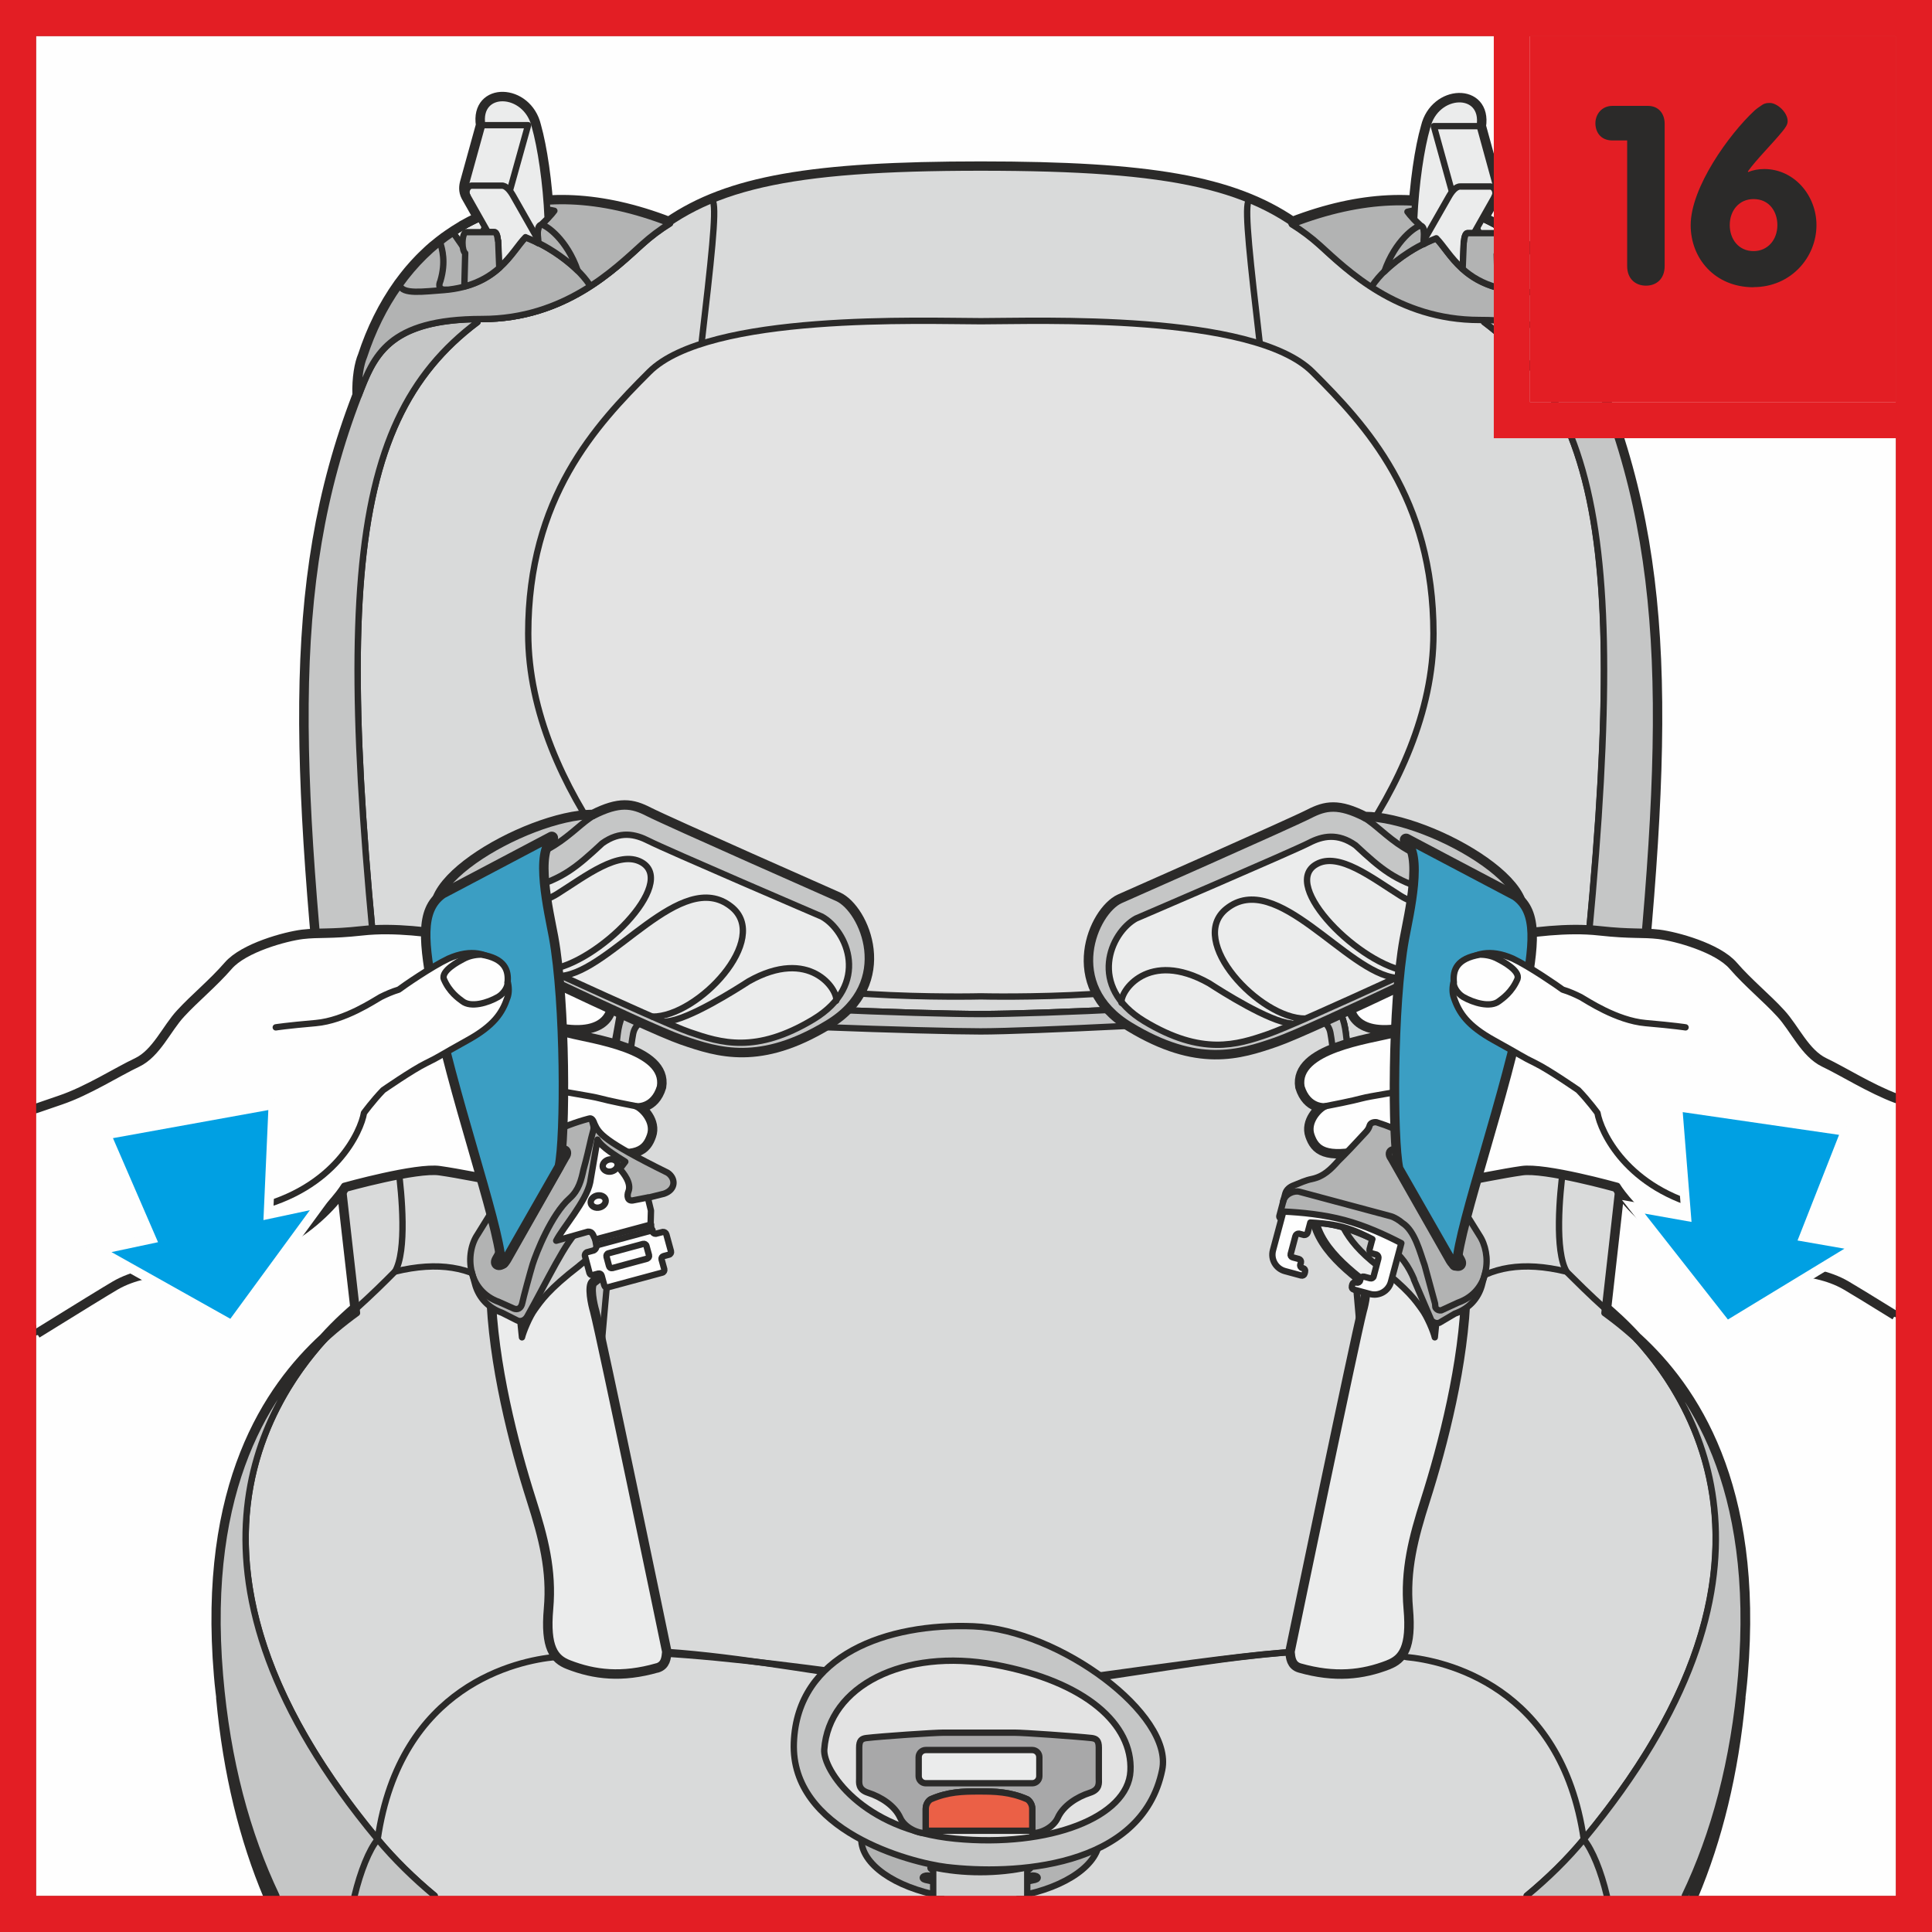 <?xml version="1.0" encoding="UTF-8"?>
<!DOCTYPE svg PUBLIC "-//W3C//DTD SVG 1.1//EN" "http://www.w3.org/Graphics/SVG/1.1/DTD/svg11.dtd">
<!-- Creator: CorelDRAW 2017 -->
<svg xmlns="http://www.w3.org/2000/svg" xml:space="preserve" width="28.25mm" height="28.25mm" version="1.1" style="shape-rendering:geometricPrecision; text-rendering:geometricPrecision; image-rendering:optimizeQuality; fill-rule:evenodd; clip-rule:evenodd"
viewBox="0 0 158.19 158.19"
 xmlns:xlink="http://www.w3.org/1999/xlink">
 <rect x="0" y="0" width="158.19" height="158.19" fill="#808080" stroke="none"/>
 <defs>
  <style type="text/css">
   <![CDATA[
    .str2 {stroke:#2B2A29;stroke-width:1.03;stroke-miterlimit:4}
    .str4 {stroke:#E31E24;stroke-width:2.96;stroke-miterlimit:10}
    .str3 {stroke:#FEFEFE;stroke-width:1.55;stroke-miterlimit:4}
    .str0 {stroke:#2B2A29;stroke-width:1.03;stroke-linecap:round;stroke-linejoin:round;stroke-miterlimit:4}
    .str1 {stroke:#2B2A29;stroke-width:0.52;stroke-linecap:round;stroke-linejoin:round;stroke-miterlimit:4}
    .fil8 {fill:none}
    .fil2 {fill:none;fill-rule:nonzero}
    .fil7 {fill:#CFD0D0}
    .fil9 {fill:#3B9EC3}
    .fil0 {fill:#FEFEFE;fill-rule:nonzero}
    .fil1 {fill:#EBECEC;fill-rule:nonzero}
    .fil6 {fill:#E3E3E3;fill-rule:nonzero}
    .fil3 {fill:#D9DADA;fill-rule:nonzero}
    .fil4 {fill:#C5C6C6;fill-rule:nonzero}
    .fil5 {fill:#B2B3B3;fill-rule:nonzero}
    .fil10 {fill:#A8A8A9;fill-rule:nonzero}
    .fil14 {fill:#2B2A29;fill-rule:nonzero}
    .fil11 {fill:#EB6046;fill-rule:nonzero}
    .fil13 {fill:#E31E24;fill-rule:nonzero}
    .fil12 {fill:#00A0E3;fill-rule:nonzero}
   ]]>
  </style>
 </defs>
 <g id="Слой_x0020_1">
  <polygon class="fil0" points="2.96,155.23 155.23,155.23 155.23,2.96 2.96,2.96 "/>
  <path class="fil1" d="M117.6 19.51c0,0 -0.7,0.28 -1.02,0.46 0.04,-0.85 0.11,-1.37 -0.26,-1.5 -0.18,-0.17 -0.36,-0.34 -0.53,-0.51 0.13,-2.93 0.57,-5.85 1.06,-7.54 0.71,-2.99 4.78,-3.1 4.31,-0.09l1.27 4.63c0.11,0.35 0.15,0.76 -0.06,1.16l-1.68 2.97 -0.54 0c-0.14,0 -0.26,0.3 -0.28,0.7l-0.01 0 -0.09 2.23c-1.01,-0.9 -1.58,-1.91 -2.17,-2.51z"/>
  <path class="fil2 str0" d="M117.6 19.51c0,0 -0.7,0.28 -1.02,0.46 0.04,-0.85 0.11,-1.37 -0.26,-1.5 -0.18,-0.17 -0.36,-0.34 -0.53,-0.51 0.13,-2.93 0.57,-5.85 1.06,-7.54 0.71,-2.99 4.78,-3.1 4.31,-0.09l1.27 4.63c0.11,0.35 0.15,0.76 -0.06,1.16l-1.68 2.97 -0.54 0c-0.14,0 -0.26,0.3 -0.28,0.7l-0.01 0 -0.09 2.23c-1.01,-0.9 -1.58,-1.91 -2.17,-2.51z"/>
  <path class="fil1" d="M43.04 19.43c0,0 0.7,0.28 1.02,0.46 -0.03,-0.85 -0.11,-1.37 0.26,-1.5 0.18,-0.17 0.36,-0.34 0.52,-0.51 -0.12,-2.93 -0.57,-5.85 -1.05,-7.55 -0.71,-2.99 -4.78,-3.1 -4.31,-0.09l-1.28 4.63c-0.11,0.36 -0.15,0.76 0.06,1.16l1.68 2.97 0.54 0c0.14,0 0.26,0.3 0.28,0.7l0.01 0 0.09 2.23c1.01,-0.9 1.58,-1.91 2.17,-2.51z"/>
  <path class="fil2 str0" d="M43.04 19.43c0,0 0.7,0.28 1.02,0.46 -0.03,-0.85 -0.11,-1.37 0.26,-1.5 0.18,-0.17 0.36,-0.34 0.52,-0.51 -0.12,-2.93 -0.57,-5.85 -1.05,-7.55 -0.71,-2.99 -4.78,-3.1 -4.31,-0.09l-1.28 4.63c-0.11,0.36 -0.15,0.76 0.06,1.16l1.68 2.97 0.54 0c0.14,0 0.26,0.3 0.28,0.7l0.01 0 0.09 2.23c1.01,-0.9 1.58,-1.91 2.17,-2.51z"/>
  <path class="fil2 str0" d="M134.03 109.68c-1.18,-1.3 -2.15,-2.12 -2.52,-2.45 -0.03,-0.03 -0.06,-0.06 -0.1,-0.09 0.54,-4.81 1.05,-9.3 1.51,-13.5 0.05,-0.16 0.09,-0.32 0.13,-0.49l-0.07 -0.03c3.27,-29.65 4.25,-45.13 -1.72,-60.65 -0.15,-0.4 -0.3,-0.79 -0.46,-1.18 0.15,0.36 0.29,0.73 0.43,1.1 0.05,-1.44 -0.19,-2.6 -0.45,-3.2 -0.69,-2.12 -1.67,-4.11 -2.92,-5.86l0 -0c-0.02,-0.03 -0.04,-0.06 -0.06,-0.08 -0.25,-0.34 -0.51,-0.68 -0.78,-1.01 -0.01,-0.01 -0.01,-0.02 -0.02,-0.03 -0.28,-0.33 -0.57,-0.65 -0.87,-0.96 -0.05,-0.05 -0.09,-0.09 -0.14,-0.14 -0.19,-0.19 -0.39,-0.38 -0.58,-0.56 -0.02,-0.02 -0.04,-0.03 -0.06,-0.05 -0.01,-0.01 -0.01,-0.01 -0.02,-0.01 -0.38,-0.34 -0.77,-0.66 -1.18,-0.96 -0.01,-0.01 -0.03,-0.02 -0.04,-0.03 -0.04,-0.03 -0.08,-0.06 -0.13,-0.1 -0.03,-0.02 -0.05,-0.04 -0.08,-0.06 -0.37,-0.26 -0.74,-0.5 -1.13,-0.73 -0.02,-0.01 -0.04,-0.02 -0.06,-0.03 -0.79,-0.46 -1.63,-0.85 -2.52,-1.17 -0.03,-0.01 -0.06,-0.02 -0.09,-0.03 -3.85,-1.35 -8.62,-1.29 -14.28,0.89 -4.95,-3.37 -11.71,-4.54 -25.52,-4.54 -13.81,0 -20.58,1.17 -25.52,4.54 -5.65,-2.18 -10.41,-2.24 -14.26,-0.9 -0.04,0.01 -0.08,0.03 -0.12,0.04 -0.87,0.31 -1.69,0.69 -2.47,1.14 -0.04,0.02 -0.08,0.04 -0.11,0.07 -0.37,0.22 -0.74,0.45 -1.09,0.7 -0.05,0.04 -0.1,0.07 -0.14,0.1 -0.02,0.02 -0.04,0.03 -0.06,0.04 -0.04,0.02 -0.07,0.05 -0.1,0.07 -0.27,0.2 -0.54,0.41 -0.8,0.63 -0.02,0.02 -0.05,0.04 -0.08,0.06 -0.09,0.07 -0.16,0.15 -0.25,0.22 -0.01,0.02 -0.03,0.03 -0.05,0.04 -0.06,0.05 -0.11,0.1 -0.16,0.15 -0.15,0.14 -0.3,0.28 -0.45,0.43 -0.06,0.06 -0.13,0.13 -0.2,0.2 -0.28,0.29 -0.56,0.59 -0.82,0.9 -0.04,0.04 -0.07,0.08 -0.1,0.12 -0.24,0.29 -0.47,0.59 -0.7,0.9 -0.03,0.04 -0.06,0.08 -0.09,0.12 0,0 0,0 0,0 -1.25,1.75 -2.23,3.74 -2.92,5.86 -0.26,0.6 -0.49,1.76 -0.44,3.2 0.01,-0.02 0.02,-0.05 0.03,-0.07 -0.02,0.05 -0.04,0.1 -0.06,0.15 -5.97,15.52 -4.99,31 -1.72,60.65l-0.07 0.03c0.04,0.18 0.08,0.34 0.13,0.5 0.46,4.2 0.97,8.69 1.52,13.5 -0.03,0.03 -0.06,0.06 -0.1,0.09 -0.37,0.33 -1.34,1.15 -2.51,2.45 -4.44,4.09 -9.88,11.9 -8.56,27.52 0.07,0.87 0.18,1.71 0.28,2.54 -0.03,-0.24 -0.07,-0.46 -0.1,-0.7 0.57,6.18 1.91,11.54 3.87,16.19m116.46 0c1.96,-4.65 3.3,-10.02 3.87,-16.19 -0.02,0.22 -0.06,0.42 -0.09,0.64 0.1,-0.82 0.2,-1.63 0.27,-2.48 1.32,-15.62 -4.12,-23.43 -8.56,-27.52"/>
  <path class="fil3" d="M22.64 155.23c-2.42,-5.05 -4.03,-11.01 -4.62,-18.03 -1.6,-18.99 6.78,-26.46 11.21,-29.69 -4.44,-39.39 -6.76,-57.19 0.11,-75.05 1.25,-3.24 2.32,-6.34 10.14,-6.34 6.76,0 10.88,-4.12 13.1,-6.13 5.2,-4.71 11.77,-6.27 27.72,-6.27 15.95,0 22.51,1.55 27.72,6.27 2.22,2 6.34,6.13 13.1,6.13 7.82,0 8.89,3.1 10.14,6.34 6.87,17.85 4.54,35.65 0.11,75.05 4.43,3.23 12.82,10.7 11.21,29.69 -0.59,7.02 -2.21,12.98 -4.62,18.03l-115.32 0z"/>
  <path class="fil2 str1" d="M22.64 155.23c-2.42,-5.05 -4.03,-11.01 -4.62,-18.03 -1.6,-18.99 6.78,-26.46 11.21,-29.69 -4.44,-39.39 -6.76,-57.19 0.11,-75.05 1.25,-3.24 2.32,-6.34 10.14,-6.34 6.76,0 10.88,-4.12 13.1,-6.13 5.2,-4.71 11.77,-6.27 27.72,-6.27 15.95,0 22.51,1.55 27.72,6.27 2.22,2 6.34,6.13 13.1,6.13 7.82,0 8.89,3.1 10.14,6.34 6.87,17.85 4.54,35.65 0.11,75.05 4.43,3.23 12.82,10.7 11.21,29.69 -0.59,7.02 -2.21,12.98 -4.62,18.03"/>
  <path class="fil2 str1" d="M58.39 16.51c0.28,0.85 -0.14,4.65 -0.99,11.97 -0.85,7.33 -3.8,35.64 -4.93,43.95 -0.44,3.24 -1.69,10.7 -2.25,13.52 -0.57,2.82 -3.52,40.85 -3.24,49.3 -1.13,-15.64 -0.28,-34.65 -14.65,-31.13 -0.84,0.85 -1.83,1.83 -3.24,3.1 -1.93,1.73 -20.28,16.76 1.83,43.38 1.36,1.64 2.93,3.18 4.67,4.62m89.41 0c1.74,-1.44 3.31,-2.98 4.67,-4.62 22.11,-26.62 3.76,-41.65 1.83,-43.38 -1.41,-1.27 -2.39,-2.26 -3.24,-3.1 -14.37,-3.52 -13.53,15.5 -14.65,31.13 0.28,-8.45 -2.68,-46.48 -3.24,-49.3 -0.56,-2.82 -1.82,-10.28 -2.25,-13.52 -1.13,-8.31 -4.09,-36.63 -4.93,-43.95 -0.85,-7.32 -1.27,-11.13 -0.99,-11.97"/>
  <path class="fil3" d="M113.7 132.39l0.1 -8.31c0.01,-0.7 -0.28,-7.68 -0.37,-9.45 -0.1,-2.1 -1.31,-12.75 -1.57,-15.48 -0.26,-2.73 -1.11,-9.84 -1.66,-14.53 -0.55,-4.7 -4.78,-3.05 -5.98,-2.92 -3.37,0.63 -19.18,1.33 -23.92,1.33 -4.74,0 -21.39,-0.61 -23.73,-1.24 -1.2,-0.13 -5.44,-1.77 -6,2.92 -0.56,4.69 -1.43,11.78 -1.7,14.51 -0.27,2.72 -1.51,13.36 -1.62,15.45 -0.09,1.78 -0.41,8.74 -0.4,9.44l0.08 8.3 0.04 2.86c10.95,-0.53 28.87,3 33.3,3 4.11,0 22.11,-3.15 27.25,-3.06 5.13,0.09 6.09,0.05 6.09,0.05l0.08 -2.87z"/>
  <path class="fil2 str1" d="M113.7 132.39l0.1 -8.31c0.01,-0.7 -0.28,-7.68 -0.37,-9.45 -0.1,-2.1 -1.31,-12.75 -1.57,-15.48 -0.26,-2.73 -1.11,-9.84 -1.66,-14.53 -0.55,-4.7 -4.78,-3.05 -5.98,-2.92 -3.37,0.63 -19.18,1.33 -23.92,1.33 -4.74,0 -21.39,-0.61 -23.73,-1.24 -1.2,-0.13 -5.44,-1.77 -6,2.92 -0.56,4.69 -1.43,11.78 -1.7,14.51 -0.27,2.72 -1.51,13.36 -1.62,15.45 -0.09,1.78 -0.41,8.74 -0.4,9.44l0.08 8.3 0.04 2.86c10.95,-0.53 28.87,3 33.3,3 4.11,0 22.11,-3.15 27.25,-3.06 5.13,0.09 6.09,0.05 6.09,0.05l0.08 -2.87z"/>
  <path class="fil4" d="M105.38 83.22c0.89,0.06 3.22,-0.32 3.55,1.33 0.33,1.65 1.44,12.82 1.62,15.1 0.18,2.28 1.2,13.32 1.22,14.97 0.03,1.65 1.57,15.86 1.93,17.77l0.1 -8.31c0.01,-0.7 -0.28,-7.68 -0.37,-9.45 -0.1,-2.1 -1.32,-12.75 -1.57,-15.48 -0.26,-2.73 -1.11,-9.84 -1.66,-14.53 -0.55,-4.7 -4.78,-3.04 -5.98,-2.92 -3.37,0.63 -19.18,1.33 -23.92,1.33 -4.74,0 -21.39,-0.61 -23.73,-1.24 -1.2,-0.13 -5.44,-1.77 -6,2.91 -0.56,4.69 -1.43,11.78 -1.7,14.51 -0.26,2.72 -1.51,13.36 -1.62,15.46 -0.09,1.77 -0.41,8.74 -0.39,9.44l0.08 8.3c0.37,-1.9 1.95,-16.09 1.98,-17.74 0.03,-1.65 1.08,-12.67 1.26,-14.95 0.18,-2.28 1.33,-13.43 1.66,-15.08 0.34,-1.65 2.67,-1.27 3.56,-1.33 2.9,0.59 20.89,1.14 24.89,1.14 3.99,0 18.96,-0.76 25.07,-1.22z"/>
  <path class="fil2 str1" d="M105.38 83.22c0.89,0.06 3.22,-0.32 3.55,1.33 0.33,1.65 1.44,12.82 1.62,15.1 0.18,2.28 1.2,13.32 1.22,14.97 0.03,1.65 1.57,15.86 1.93,17.77l0.1 -8.31c0.01,-0.7 -0.28,-7.68 -0.37,-9.45 -0.1,-2.1 -1.32,-12.75 -1.57,-15.48 -0.26,-2.73 -1.11,-9.84 -1.66,-14.53 -0.55,-4.7 -4.78,-3.04 -5.98,-2.92 -3.37,0.63 -19.18,1.33 -23.92,1.33 -4.74,0 -21.39,-0.61 -23.73,-1.24 -1.2,-0.13 -5.44,-1.77 -6,2.91 -0.56,4.69 -1.43,11.78 -1.7,14.51 -0.26,2.72 -1.51,13.36 -1.62,15.46 -0.09,1.77 -0.41,8.74 -0.39,9.44l0.08 8.3c0.37,-1.9 1.95,-16.09 1.98,-17.74 0.03,-1.65 1.08,-12.67 1.26,-14.95 0.18,-2.28 1.33,-13.43 1.66,-15.08 0.34,-1.65 2.67,-1.27 3.56,-1.33 2.9,0.59 20.89,1.14 24.89,1.14 3.99,0 18.96,-0.76 25.07,-1.22z"/>
  <path class="fil2 str1" d="M110.38 85.95c2.54,2.68 10.57,9.44 17.61,9.72 2.11,0.56 4.36,0.71 5.07,-2.53"/>
  <path class="fil2 str1" d="M50.22 85.95c-2.54,2.68 -10.56,9.44 -17.61,9.72 -2.11,0.56 -4.37,0.71 -5.07,-2.53"/>
  <path class="fil5" d="M22.65 155.23c-2.2,-4.61 -3.74,-9.96 -4.44,-16.19 0.57,6.18 1.91,11.54 3.87,16.19l0.58 0zm115.89 0c1.96,-4.65 3.3,-10.02 3.86,-16.19 -0.7,6.23 -2.24,11.59 -4.44,16.19l0.58 0z"/>
  <path class="fil2 str1" d="M22.65 155.23c-2.2,-4.61 -3.74,-9.96 -4.44,-16.19 0.57,6.18 1.91,11.54 3.87,16.19m116.46 0c1.96,-4.65 3.3,-10.02 3.86,-16.19 -0.7,6.23 -2.24,11.59 -4.44,16.19"/>
  <path class="fil4" d="M134.03 109.67c4.96,5.47 13.53,19.41 -4.35,40.93 -1.36,1.64 -2.93,3.18 -4.67,4.62l12.95 0c2.42,-5.05 4.03,-11.01 4.62,-18.03 1.32,-15.61 -4.12,-23.43 -8.56,-27.52zm-98.44 45.56c-1.73,-1.44 -3.3,-2.98 -4.67,-4.62 -17.88,-21.52 -9.31,-35.46 -4.35,-40.93 -4.44,4.09 -9.88,11.91 -8.56,27.52 0.59,7.02 2.21,12.98 4.62,18.03l12.95 0z"/>
  <path class="fil2 str1" d="M134.03 109.67c4.96,5.47 13.53,19.41 -4.35,40.93 -1.36,1.64 -2.93,3.18 -4.67,4.62m-89.42 0c-1.73,-1.44 -3.3,-2.98 -4.67,-4.62 -17.88,-21.52 -9.31,-35.46 -4.35,-40.93 -4.44,4.09 -9.88,11.91 -8.56,27.52 0.59,7.02 2.21,12.98 4.62,18.03m115.32 0c2.42,-5.05 4.03,-11.01 4.62,-18.03 1.32,-15.61 -4.12,-23.43 -8.56,-27.52"/>
  <path class="fil2 str1" d="M121.51 26.37c11.27,8.45 11.97,23.95 6.48,69.3 -0.29,2.11 -0.71,6.76 0.28,8.45"/>
  <path class="fil2 str1" d="M29.03 155.23c0.49,-2.03 1.19,-3.77 1.89,-4.62 1.83,-12.68 11.55,-14.65 14.51,-14.93 9.44,-2.11 25.04,2.58 34.87,2.58 9.82,0 25.43,-4.7 34.87,-2.58 2.96,0.28 12.68,2.25 14.51,14.93 0.7,0.86 1.41,2.59 1.89,4.62"/>
  <path class="fil2 str1" d="M39.1 26.37c-11.27,8.45 -11.97,23.95 -6.48,69.3 0.28,2.11 0.71,6.76 -0.28,8.45"/>
  <path class="fil6" d="M80.31 81.58c0,0 -17.26,0.43 -21.92,-2.81 -3.33,-2.32 -15.14,-13.95 -15.14,-26.9 0,-11.13 5.53,-17.05 9.9,-21.41 4.87,-4.87 22.54,-4.16 27.16,-4.16 4.62,0 22.29,-0.7 27.16,4.16 4.37,4.36 9.9,10.28 9.9,21.41 0,12.96 -11.81,24.59 -15.15,26.9 -4.66,3.24 -21.92,2.81 -21.92,2.81z"/>
  <path class="fil2 str1" d="M80.31 81.58c0,0 -17.26,0.43 -21.92,-2.81 -3.33,-2.32 -15.14,-13.95 -15.14,-26.9 0,-11.13 5.53,-17.05 9.9,-21.41 4.87,-4.87 22.54,-4.16 27.16,-4.16 4.62,0 22.29,-0.7 27.16,4.16 4.37,4.36 9.9,10.28 9.9,21.41 0,12.96 -11.81,24.59 -15.15,26.9 -4.66,3.24 -21.92,2.81 -21.92,2.81z"/>
  <path class="fil5" d="M130.79 29.18c-3.03,-9.29 -11.5,-16.13 -25.04,-10.88 0.82,0.51 1.57,1.07 2.27,1.7 2.22,2.01 6.34,6.12 13.1,6.12 7.75,0 8.87,3.05 10.11,6.26 0.05,-1.44 -0.19,-2.6 -0.44,-3.2z"/>
  <path class="fil2 str1" d="M130.79 29.18c-3.03,-9.29 -11.5,-16.13 -25.04,-10.88 0.82,0.51 1.57,1.07 2.27,1.7 2.22,2.01 6.34,6.12 13.1,6.12 7.75,0 8.87,3.05 10.11,6.26 0.05,-1.44 -0.19,-2.6 -0.44,-3.2z"/>
  <path class="fil1" d="M116.54 19.89c0.32,-0.18 1.02,-0.46 1.02,-0.46 1.16,1.16 2.24,3.94 6.68,4.31 0.1,0.01 0.21,0.01 0.32,0.02l0.07 -1.14c0.68,-0.13 1.17,-0.39 1.16,-0.77l0 -0.71c-0,-0.19 -0.14,-0.42 -0.44,-0.67 -1.56,-1.4 -3.38,-2.5 -5.47,-3.19l-3.69 0.2 0 0.7 -0.02 0.08c0.04,0.04 0.07,0.07 0.11,0.11 0.37,0.13 0.3,0.66 0.26,1.5z"/>
  <path class="fil2 str1" d="M116.54 19.89c0.32,-0.18 1.02,-0.46 1.02,-0.46 1.16,1.16 2.24,3.94 6.68,4.31 0.1,0.01 0.21,0.01 0.32,0.02l0.07 -1.14c0.68,-0.13 1.17,-0.39 1.16,-0.77l0 -0.71c-0,-0.19 -0.14,-0.42 -0.44,-0.67 -1.56,-1.4 -3.38,-2.5 -5.47,-3.19l-3.69 0.2 0 0.7 -0.02 0.08c0.04,0.04 0.07,0.07 0.11,0.11 0.37,0.13 0.3,0.66 0.26,1.5z"/>
  <path class="fil5" d="M29.82 29.18c3.03,-9.29 11.51,-16.13 25.04,-10.88 -0.82,0.51 -1.57,1.07 -2.27,1.7 -2.22,2.01 -6.34,6.12 -13.1,6.12 -7.75,0 -8.88,3.05 -10.11,6.26 -0.05,-1.44 0.18,-2.6 0.44,-3.2z"/>
  <path class="fil2 str1" d="M29.82 29.18c3.03,-9.29 11.51,-16.13 25.04,-10.88 -0.82,0.51 -1.57,1.07 -2.27,1.7 -2.22,2.01 -6.34,6.12 -13.1,6.12 -7.75,0 -8.88,3.05 -10.11,6.26 -0.05,-1.44 0.18,-2.6 0.44,-3.2z"/>
  <path class="fil1" d="M44.06 19.89c-0.32,-0.18 -1.02,-0.46 -1.02,-0.46 -1.16,1.16 -2.24,3.94 -6.67,4.31 -0.1,0.01 -0.21,0.01 -0.32,0.02l-0.07 -1.14c-0.68,-0.13 -1.17,-0.39 -1.16,-0.77l0 -0.71c0.01,-0.19 0.14,-0.42 0.44,-0.67 1.56,-1.4 3.39,-2.5 5.47,-3.19l3.69 0.2 0 0.7 0.03 0.08c-0.04,0.04 -0.08,0.07 -0.11,0.11 -0.37,0.13 -0.3,0.66 -0.26,1.5z"/>
  <path class="fil2 str1" d="M44.06 19.89c-0.32,-0.18 -1.02,-0.46 -1.02,-0.46 -1.16,1.16 -2.24,3.94 -6.67,4.31 -0.1,0.01 -0.21,0.01 -0.32,0.02l-0.07 -1.14c-0.68,-0.13 -1.17,-0.39 -1.16,-0.77l0 -0.71c0.01,-0.19 0.14,-0.42 0.44,-0.67 1.56,-1.4 3.39,-2.5 5.47,-3.19l3.69 0.2 0 0.7 0.03 0.08c-0.04,0.04 -0.08,0.07 -0.11,0.11 -0.37,0.13 -0.3,0.66 -0.26,1.5z"/>
  <path class="fil2 str1" d="M116.28 18.39c0.37,0.13 0.3,0.65 0.26,1.5 0.32,-0.18 1.02,-0.46 1.02,-0.46 1.16,1.16 2.24,3.94 6.67,4.31 1.65,0.11 3.48,0.4 3.63,-0.43 -2.2,-3.07 -5.25,-5.39 -9.14,-6.36 -1.59,0.03 -3.06,0.17 -3.52,0.29 0.25,0.35 0.65,0.74 1.07,1.14z"/>
  <path class="fil2 str1" d="M116.28 18.39c0.37,0.13 0.3,0.65 0.26,1.5 0.32,-0.18 1.02,-0.46 1.02,-0.46 1.16,1.16 2.24,3.94 6.67,4.31 1.65,0.11 3.48,0.4 3.63,-0.43 -2.2,-3.07 -5.25,-5.39 -9.14,-6.36 -1.59,0.03 -3.06,0.17 -3.52,0.29 0.25,0.35 0.65,0.74 1.07,1.14z"/>
  <path class="fil2 str1" d="M116.54 19.89c-0.53,0.21 -2.99,1.58 -4.23,3.45"/>
  <path class="fil2 str1" d="M116.28 18.39c-0.41,0.05 -2.09,1.22 -2.97,3.77 1.26,-1.24 2.83,-2.1 3.24,-2.27 0.03,-0.85 0.1,-1.37 -0.26,-1.5z"/>
  <path class="fil2 str1" d="M125.35 20.49c-1.56,-1.4 -3.38,-2.5 -5.47,-3.19l-3.69 0.2c1.34,0.73 3.03,2.04 4.65,3.76 1.23,1.31 6.48,0.88 4.51,-0.77z"/>
  <path class="fil2 str1" d="M116.19 18.2c1.34,0.74 3.03,2.04 4.65,3.77 1.04,1.1 4.97,0.97 4.95,-0.1l0 -0.71c-0,-0.19 -0.14,-0.42 -0.44,-0.67 -1.56,-1.4 -3.38,-2.5 -5.47,-3.19l-3.69 0.2 0 0.7z"/>
  <path class="fil2 str1" d="M44.32 18.39c-0.37,0.13 -0.3,0.65 -0.26,1.5 -0.32,-0.18 -1.02,-0.46 -1.02,-0.46 -1.16,1.16 -2.23,3.94 -6.67,4.31 -1.65,0.11 -3.48,0.4 -3.63,-0.43 2.2,-3.07 5.25,-5.39 9.14,-6.36 1.59,0.03 3.06,0.17 3.52,0.29 -0.25,0.35 -0.65,0.74 -1.07,1.14z"/>
  <path class="fil2 str1" d="M44.32 18.39c-0.37,0.13 -0.3,0.65 -0.26,1.5 -0.32,-0.18 -1.02,-0.46 -1.02,-0.46 -1.16,1.16 -2.23,3.94 -6.67,4.31 -1.65,0.11 -3.48,0.4 -3.63,-0.43 2.2,-3.07 5.25,-5.39 9.14,-6.36 1.59,0.03 3.06,0.17 3.52,0.29 -0.25,0.35 -0.65,0.74 -1.07,1.14z"/>
  <path class="fil2 str1" d="M44.06 19.89c0.53,0.21 2.99,1.58 4.23,3.45"/>
  <path class="fil2 str1" d="M44.32 18.39c0.41,0.05 2.09,1.22 2.97,3.77 -1.26,-1.24 -2.83,-2.1 -3.24,-2.27 -0.03,-0.85 -0.11,-1.37 0.26,-1.5z"/>
  <path class="fil2 str1" d="M35.25 20.49c1.56,-1.4 3.39,-2.5 5.47,-3.19l3.69 0.2c-1.34,0.73 -3.03,2.04 -4.65,3.76 -1.23,1.31 -6.48,0.88 -4.51,-0.77z"/>
  <path class="fil2 str1" d="M44.41 18.2c-1.34,0.74 -3.03,2.04 -4.65,3.77 -1.04,1.1 -4.97,0.97 -4.95,-0.1l0 -0.71c0.01,-0.19 0.14,-0.42 0.44,-0.67 1.56,-1.4 3.39,-2.5 5.47,-3.19l3.69 0.2 0 0.7z"/>
  <path class="fil4" d="M127.99 95.67c1.58,0.42 3.22,0.6 4.26,-0.67l0.71 -1.63c3.29,-29.82 4.29,-45.34 -1.69,-60.91 -1.23,-3.18 -2.29,-6.22 -9.7,-6.33 -0.03,0.15 -0.05,0.24 -0.05,0.24 11.27,8.45 11.97,23.94 6.48,69.3z"/>
  <path class="fil2 str1" d="M127.99 95.67c1.58,0.42 3.22,0.6 4.26,-0.67l0.71 -1.63c3.29,-29.82 4.29,-45.34 -1.69,-60.91 -1.23,-3.18 -2.29,-6.22 -9.7,-6.33 -0.03,0.15 -0.05,0.24 -0.05,0.24 11.27,8.45 11.97,23.94 6.48,69.3z"/>
  <path class="fil4" d="M32.62 95.67c-5.49,-45.36 -4.79,-60.85 6.48,-69.3l-0.12 -0.24c-7.35,0.13 -8.41,3.16 -9.64,6.33 -6,15.61 -4.98,31.18 -1.66,61.17 0.82,2.72 2.94,2.57 4.94,2.04z"/>
  <path class="fil2 str1" d="M32.62 95.67c-5.49,-45.36 -4.79,-60.85 6.48,-69.3l-0.12 -0.24c-7.35,0.13 -8.41,3.16 -9.64,6.33 -6,15.61 -4.98,31.18 -1.66,61.17 0.82,2.72 2.94,2.57 4.94,2.04z"/>
  <path class="fil5" d="M90.01 150.58c0,-1.4 -4.8,-3.34 -9.74,-3.34 -4.95,0 -9.75,1.94 -9.75,3.34 0,2.05 2.73,3.95 6.54,4.65l6.42 0c3.81,-0.7 6.54,-2.6 6.54,-4.65z"/>
  <path class="fil2 str1" d="M90.01 150.58c0,-1.4 -4.8,-3.34 -9.74,-3.34 -4.95,0 -9.75,1.94 -9.75,3.34 0,2.05 2.73,3.95 6.54,4.65m6.42 0c3.81,-0.7 6.54,-2.6 6.54,-4.65"/>
  <path class="fil2 str1" d="M73.46 149.5c0,1.49 3.05,2.92 6.8,2.92 3.76,0 6.81,-1.43 6.81,-2.92 0,-0.62 -3.05,-1.85 -6.81,-1.85 -3.76,0 -6.8,1.23 -6.8,1.85z"/>
  <g>
   <path class="fil1" d="M112.79 103.63c-2.89,-2.11 -3.38,-4.16 -3.31,-5.21 0.16,-3.08 8.45,2.04 8.34,7.27l-5.04 -2.06zm0.85 32.56c1.11,-0.43 1.83,-1.29 1.55,-4.46 -0.28,-3.17 0.43,-5.85 1.41,-8.95 1.42,-4.46 3.17,-11.2 3.31,-17.11 0.13,-5.29 -9.89,-13.39 -11.9,-8.17 -1.24,3.09 1.28,5.5 3.75,7.41 0.41,0.39 0.06,1.96 -0.09,2.45 -0.63,2.47 -5.49,25.85 -5.91,27.89 0.05,0.48 0.09,1.02 0.7,1.2 2.85,0.81 5.08,0.56 7.19,-0.26z"/>
  </g>
  <path class="fil2 str0" d="M112.79 103.63c-2.89,-2.11 -3.38,-4.16 -3.31,-5.21 0.16,-3.08 8.45,2.04 8.34,7.27"/>
  <path class="fil2 str0" d="M113.63 136.19c1.11,-0.43 1.83,-1.29 1.55,-4.46 -0.28,-3.17 0.42,-5.85 1.41,-8.95 1.42,-4.46 3.17,-11.2 3.31,-17.11 0.13,-5.29 -9.89,-13.39 -11.9,-8.17 -1.24,3.08 1.28,5.5 3.75,7.41 0.41,0.39 0.06,1.95 -0.09,2.45 -0.63,2.47 -5.49,25.85 -5.91,27.89 0.05,0.48 0.09,1.02 0.7,1.2 2.85,0.81 5.08,0.56 7.19,-0.26z"/>
  <path class="fil1" d="M113.63 136.19c1.11,-0.43 1.83,-1.29 1.55,-4.46 -0.28,-3.17 0.42,-5.85 1.41,-8.95 1.42,-4.46 3.17,-11.2 3.31,-17.11 0.13,-5.29 -9.89,-13.39 -11.9,-8.17 -1.24,3.08 1.28,5.5 3.75,7.41 0.41,0.39 0.06,1.95 -0.09,2.45 -0.63,2.47 -5.49,25.85 -5.91,27.89 0.05,0.48 0.09,1.02 0.7,1.2 2.85,0.81 5.08,0.56 7.19,-0.26z"/>
  <path class="fil2 str1" d="M113.63 136.19c1.11,-0.43 1.83,-1.29 1.55,-4.46 -0.28,-3.17 0.42,-5.85 1.41,-8.95 1.42,-4.46 3.17,-11.2 3.31,-17.11 0.13,-5.29 -9.89,-13.39 -11.9,-8.17 -1.24,3.08 1.28,5.5 3.75,7.41 0.41,0.39 0.06,1.95 -0.09,2.45 -0.63,2.47 -5.49,25.85 -5.91,27.89 0.05,0.48 0.09,1.02 0.7,1.2 2.85,0.81 5.08,0.56 7.19,-0.26z"/>
  <path class="fil7" d="M112.79 103.63c-2.84,-2.18 -3.38,-4.16 -3.31,-5.21 0.16,-3.08 8.45,2.04 8.34,7.27 0,0 -0.19,2.49 -0.34,3.81 -0.11,-0.49 -0.61,-1.68 -1.04,-2.27 -0.52,-0.72 -1.11,-1.64 -3.66,-3.6z"/>
  <path class="fil8 str1" d="M112.79 103.63c-2.84,-2.18 -3.38,-4.16 -3.31,-5.21 0.16,-3.08 8.45,2.04 8.34,7.27 0,0 -0.19,2.49 -0.34,3.81 -0.11,-0.49 -0.61,-1.68 -1.04,-2.27 -0.52,-0.72 -1.11,-1.64 -3.66,-3.6z"/>
  <path class="fil8 str1" d="M76.72 152.76c1.07,0.24 2.3,0.37 3.55,0.37 1.25,0 2.47,-0.13 3.55,-0.37 0.2,-0.05 0.42,-0 0.51,0.09 0.09,0.09 0.01,0.2 -0.19,0.25 -1.18,0.26 -2.51,0.4 -3.87,0.4 -1.36,0 -2.7,-0.14 -3.87,-0.4 -0.19,-0.05 -0.27,-0.15 -0.18,-0.25 0.09,-0.09 0.32,-0.14 0.51,-0.09z"/>
  <path class="fil8 str1" d="M76.11 153.58c1.23,0.29 2.67,0.44 4.16,0.44 1.48,0 2.92,-0.15 4.15,-0.44 0.19,-0.04 0.42,-0 0.51,0.09 0.09,0.09 0.01,0.2 -0.18,0.25 -1.34,0.31 -2.89,0.48 -4.49,0.48 -1.6,0 -3.15,-0.16 -4.49,-0.48 -0.19,-0.05 -0.27,-0.16 -0.18,-0.25 0.09,-0.09 0.33,-0.13 0.51,-0.09z"/>
  <path class="fil0" d="M155.23 107.59c-2.08,-1.29 -3.51,-2.16 -4.01,-2.45 -1.53,-0.89 -3.21,-1.07 -4.29,-1.26 -10.4,0.13 -14.51,-6.78 -14.51,-6.78 0,0 -5.92,-1.66 -7.83,-1.37 -1.56,0.22 -3.81,0.69 -6.17,1.12 -1.94,0.34 -4.23,0.21 -5.88,-0.2 -1.68,-0.4 -1.26,-2.15 -0.74,-2.61 -3.31,0.74 -4.03,0.02 -4.42,-1.08 -0.39,-1.1 0.63,-2.16 1.15,-2.38 0,0 -1.42,0.18 -1.97,-1.6 -0.5,-3.02 5.6,-3.78 7.52,-4.28l5.39 -1.75 -4.55 1.08c-4.28,0.81 -4.4,-1.65 -4.28,-2.2 0.14,-1.06 1.91,-1.93 2.61,-2.24 1.72,-0.57 8.29,-2.54 10.16,-2.82 1.88,-0.29 4.88,-0.73 7.54,-0.43 2.65,0.29 3.49,0.13 4.87,0.29 1.38,0.17 4.76,1.09 6,2.53 1.26,1.45 2.75,2.65 3.89,3.9 1.13,1.22 1.98,3.26 3.59,4.04 1.54,0.73 3.77,2.15 5.93,2.96l0 17.55z"/>
  <path class="fil2 str2" d="M155.23 107.59c-2.08,-1.29 -3.51,-2.16 -4.01,-2.45 -1.53,-0.89 -3.21,-1.07 -4.29,-1.26 -10.4,0.13 -14.51,-6.78 -14.51,-6.78 0,0 -5.92,-1.66 -7.83,-1.37 -1.56,0.22 -3.81,0.69 -6.17,1.12 -1.94,0.34 -4.23,0.21 -5.88,-0.2 -1.68,-0.4 -1.26,-2.15 -0.74,-2.61 -3.31,0.74 -4.03,0.02 -4.42,-1.08 -0.39,-1.1 0.63,-2.16 1.15,-2.38 0,0 -1.42,0.18 -1.97,-1.6 -0.5,-3.02 5.6,-3.78 7.52,-4.28l5.39 -1.75 -4.55 1.08c-4.28,0.81 -4.4,-1.65 -4.28,-2.2 0.14,-1.06 1.91,-1.93 2.61,-2.24 1.72,-0.57 8.29,-2.54 10.16,-2.82 1.88,-0.29 4.88,-0.73 7.54,-0.43 2.65,0.29 3.49,0.13 4.87,0.29 1.38,0.17 4.76,1.09 6,2.53 1.26,1.45 2.75,2.65 3.89,3.9 1.13,1.22 1.98,3.26 3.59,4.04 1.54,0.73 3.77,2.15 5.93,2.96"/>
  <path class="fil0" d="M155.23 107.59c-2.08,-1.29 -3.51,-2.16 -4.01,-2.45 -1.53,-0.89 -3.21,-1.07 -4.29,-1.26 -10.4,0.13 -14.51,-6.78 -14.51,-6.78 0,0 -5.92,-1.66 -7.83,-1.37 -1.56,0.22 -3.81,0.69 -6.17,1.12 -1.94,0.34 -4.23,0.21 -5.88,-0.2 -1.68,-0.4 -1.26,-2.15 -0.74,-2.61 -3.31,0.74 -4.03,0.02 -4.42,-1.08 -0.39,-1.1 0.63,-2.16 1.15,-2.38 0,0 -1.42,0.18 -1.97,-1.6 -0.5,-3.02 5.6,-3.78 7.52,-4.28l5.39 -1.75 -4.55 1.08c-4.28,0.81 -4.4,-1.65 -4.28,-2.2 0.14,-1.06 1.91,-1.93 2.61,-2.24 1.72,-0.57 8.29,-2.54 10.16,-2.82 1.88,-0.29 4.88,-0.73 7.54,-0.43 2.65,0.29 3.49,0.13 4.87,0.29 1.38,0.17 4.76,1.09 6,2.53 1.26,1.45 2.75,2.65 3.89,3.9 1.13,1.22 1.98,3.26 3.59,4.04 1.54,0.73 3.77,2.15 5.93,2.96l0 17.55z"/>
  <path class="fil2 str1" d="M155.23 107.59c-2.08,-1.29 -3.51,-2.16 -4.01,-2.45 -1.53,-0.89 -3.21,-1.07 -4.29,-1.26 -10.4,0.13 -14.51,-6.78 -14.51,-6.78 0,0 -5.92,-1.66 -7.83,-1.37 -1.56,0.22 -3.81,0.69 -6.17,1.12 -1.94,0.34 -4.23,0.21 -5.88,-0.2 -1.68,-0.4 -1.26,-2.15 -0.74,-2.61 -3.31,0.74 -4.03,0.02 -4.42,-1.08 -0.39,-1.1 0.63,-2.16 1.15,-2.38 0,0 -1.42,0.18 -1.97,-1.6 -0.5,-3.02 5.6,-3.78 7.52,-4.28l5.39 -1.75 -4.55 1.08c-4.28,0.81 -4.4,-1.65 -4.28,-2.2 0.14,-1.06 1.91,-1.93 2.61,-2.24 1.72,-0.57 8.29,-2.54 10.16,-2.82 1.88,-0.29 4.88,-0.73 7.54,-0.43 2.65,0.29 3.49,0.13 4.87,0.29 1.38,0.17 4.76,1.09 6,2.53 1.26,1.45 2.75,2.65 3.89,3.9 1.13,1.22 1.98,3.26 3.59,4.04 1.54,0.73 3.77,2.15 5.93,2.96"/>
  <path class="fil2 str1" d="M108.54 90.57c0.29,-0.05 2.3,-0.45 2.97,-0.64 0.65,-0.18 3.16,-0.55 3.93,-0.73 0.77,-0.17 3.93,-0.68 3.93,-0.68"/>
  <path class="fil2 str1" d="M111.81 94.03c0.31,-0.03 2.85,-0.51 4.02,-0.79 1.17,-0.29 5.21,-1.07 5.93,-1.02"/>
  <path class="fil5" d="M115.78 104.74c-0.4,-0.95 -1.05,-2.03 -2.1,-2.65 -1.05,-0.62 -2.99,-1.4 -3.99,-1.67 -1.01,-0.27 -3.08,-0.57 -4.3,-0.56 -0.29,0.01 -0.71,-0.05 -0.63,-0.32l0.48 -1.81c0.09,-0.33 0.37,-0.55 0.69,-0.67 0.52,-0.21 1,-0.43 1.47,-0.52 1,-0.21 1.58,-0.82 2.17,-1.48 0,0 0.71,-0.69 1.52,-1.57 0.79,-0.87 0.93,-0.91 1.06,-1.34 0.07,-0.22 0.34,-0.29 0.56,-0.26 1.9,0.6 3.47,1.45 3.89,2.06 0.64,0.93 4.53,7.2 4.53,7.2 0.5,0.75 0.74,1.89 0.5,2.96l-0.32 1.21c-0.29,0.95 -0.97,1.81 -2.19,2.24l-1.27 0.75c-0.43,0.12 -0.66,-0.22 -0.66,-0.22l-1.43 -3.35z"/>
  <path class="fil2 str1" d="M115.78 104.74c-0.4,-0.95 -1.05,-2.03 -2.1,-2.65 -1.05,-0.62 -2.99,-1.4 -3.99,-1.67 -1.01,-0.27 -3.08,-0.57 -4.3,-0.56 -0.29,0.01 -0.71,-0.05 -0.63,-0.32l0.48 -1.81c0.09,-0.33 0.37,-0.55 0.69,-0.67 0.52,-0.21 1,-0.43 1.47,-0.52 1,-0.21 1.58,-0.82 2.17,-1.48 0,0 0.71,-0.69 1.52,-1.57 0.79,-0.87 0.93,-0.91 1.06,-1.34 0.07,-0.22 0.34,-0.29 0.56,-0.26 1.9,0.6 3.47,1.45 3.89,2.06 0.64,0.93 4.53,7.2 4.53,7.2 0.5,0.75 0.74,1.89 0.5,2.96l-0.32 1.21c-0.29,0.95 -0.97,1.81 -2.19,2.24l-1.27 0.75c-0.43,0.12 -0.66,-0.22 -0.66,-0.22l-1.43 -3.35z"/>
  <path class="fil2 str1" d="M105.06 98.37c0.16,-0.62 0.89,-0.91 1.34,-0.79 0,0 7.14,1.92 7.46,2 0.31,0.08 0.72,0.34 0.96,0.55 1.04,0.65 1.45,2.43 1.83,3.47l0.85 3.13 0.03 0.31c0,0 0.12,0.3 0.48,0.25l1.37 -0.63c1.35,-0.48 2.04,-1.49 2.27,-2.56"/>
  <path class="fil0" d="M112.36 101.47l-0.22 0.82c-0.03,0.12 0.03,0.26 0.14,0.32l0.44 0.12c0.11,0.05 0.17,0.19 0.14,0.31l-0.39 1.47c-0.03,0.12 -0.16,0.19 -0.27,0.16l-0.52 -0.14c-0.12,-0.03 -0.24,0.04 -0.27,0.16l-0.05 0.17c-0.03,0.12 -0.16,0.19 -0.28,0.16l-0.08 -0.02c-0.12,-0.03 -0.24,0.04 -0.27,0.15l-0.04 0.17c-0.03,0.12 0.04,0.24 0.16,0.27l1.33 0.36c0.74,0.2 1.51,-0.24 1.71,-0.99l0.85 -3.17c-1.35,-0.7 -2.97,-1.44 -4.66,-1.89 -1.68,-0.45 -3.49,-0.63 -5,-0.7l-0.85 3.17c-0.2,0.75 0.24,1.51 0.99,1.71l1.33 0.36c0.12,0.03 0.24,-0.04 0.27,-0.16l0.04 -0.17c0.03,-0.12 -0.04,-0.24 -0.16,-0.27l-0.08 -0.02c-0.12,-0.03 -0.19,-0.16 -0.15,-0.28l0.05 -0.17c0.03,-0.12 -0.04,-0.24 -0.16,-0.28l-0.52 -0.14c-0.12,-0.03 -0.19,-0.15 -0.16,-0.27l0.39 -1.47c0.03,-0.12 0.16,-0.21 0.28,-0.2l0.43 0.11c0.13,0.01 0.25,-0.08 0.29,-0.2l0.22 -0.82c0.5,0.03 1.59,0.08 2.64,0.36 1.05,0.28 1.99,0.77 2.44,1z"/>
  <path class="fil2 str1" d="M112.36 101.47l-0.22 0.82c-0.03,0.12 0.03,0.26 0.14,0.32l0.44 0.12c0.11,0.05 0.17,0.19 0.14,0.31l-0.39 1.47c-0.03,0.12 -0.16,0.19 -0.27,0.16l-0.52 -0.14c-0.12,-0.03 -0.24,0.04 -0.27,0.16l-0.05 0.17c-0.03,0.12 -0.16,0.19 -0.28,0.16l-0.08 -0.02c-0.12,-0.03 -0.24,0.04 -0.27,0.15l-0.04 0.17c-0.03,0.12 0.04,0.24 0.16,0.27l1.33 0.36c0.74,0.2 1.51,-0.24 1.71,-0.99l0.85 -3.17c-1.35,-0.7 -2.97,-1.44 -4.66,-1.89 -1.68,-0.45 -3.49,-0.63 -5,-0.7l-0.85 3.17c-0.2,0.75 0.24,1.51 0.99,1.71l1.33 0.36c0.12,0.03 0.24,-0.04 0.27,-0.16l0.04 -0.17c0.03,-0.12 -0.04,-0.24 -0.16,-0.27l-0.08 -0.02c-0.12,-0.03 -0.19,-0.16 -0.15,-0.28l0.05 -0.17c0.03,-0.12 -0.04,-0.24 -0.16,-0.28l-0.52 -0.14c-0.12,-0.03 -0.19,-0.15 -0.16,-0.27l0.39 -1.47c0.03,-0.12 0.16,-0.21 0.28,-0.2l0.43 0.11c0.13,0.01 0.25,-0.08 0.29,-0.2l0.22 -0.82c0.5,0.03 1.59,0.08 2.64,0.36 1.05,0.28 1.99,0.77 2.44,1z"/>
  <path class="fil2 str1" d="M114.93 94.73l4.77 8.39c0.36,0.65 -0.5,1.07 -1.05,0.16l-4.77 -8.39c-0.53,-0.69 0.35,-1.28 1.05,-0.16z"/>
  <path class="fil1" d="M53.77 136.45c0.62,-0.18 0.65,-0.72 0.7,-1.2 -0.42,-2.04 -5.28,-25.43 -5.91,-27.89 -0.15,-0.5 -0.5,-2.06 -0.09,-2.45 2.47,-1.91 5,-4.32 3.75,-7.41 -2.02,-5.22 -12.04,2.88 -11.9,8.17 0.14,5.92 1.89,12.66 3.31,17.11 0.99,3.1 1.69,5.78 1.41,8.95 -0.28,3.17 0.44,4.02 1.55,4.45 2.1,0.82 4.34,1.08 7.19,0.26z"/>
  <path class="fil2 str0" d="M53.77 136.45c0.62,-0.18 0.65,-0.72 0.7,-1.2 -0.42,-2.04 -5.28,-25.43 -5.91,-27.89 -0.15,-0.5 -0.5,-2.06 -0.09,-2.45 2.47,-1.91 5,-4.32 3.75,-7.41 -2.02,-5.22 -12.04,2.88 -11.9,8.17 0.14,5.92 1.89,12.66 3.31,17.11 0.99,3.1 1.69,5.78 1.41,8.95 -0.28,3.17 0.44,4.02 1.55,4.45 2.1,0.82 4.34,1.08 7.19,0.26z"/>
  <path class="fil1" d="M53.77 136.45c0.62,-0.18 0.65,-0.72 0.7,-1.2 -0.42,-2.04 -5.28,-25.43 -5.91,-27.89 -0.15,-0.5 -0.5,-2.06 -0.09,-2.45 2.47,-1.91 5,-4.32 3.75,-7.41 -2.02,-5.22 -12.04,2.88 -11.9,8.17 0.14,5.92 1.89,12.66 3.31,17.11 0.99,3.1 1.69,5.78 1.41,8.95 -0.28,3.17 0.44,4.02 1.55,4.45 2.1,0.82 4.34,1.08 7.19,0.26z"/>
  <path class="fil2 str1" d="M53.77 136.45c0.62,-0.18 0.65,-0.72 0.7,-1.2 -0.42,-2.04 -5.28,-25.43 -5.91,-27.89 -0.15,-0.5 -0.5,-2.06 -0.09,-2.45 2.47,-1.91 5,-4.32 3.75,-7.41 -2.02,-5.22 -12.04,2.88 -11.9,8.17 0.14,5.92 1.89,12.66 3.31,17.11 0.99,3.1 1.69,5.78 1.41,8.95 -0.28,3.17 0.44,4.02 1.55,4.45 2.1,0.82 4.34,1.08 7.19,0.26z"/>
  <path class="fil7" d="M47.43 103.63c2.84,-2.18 3.38,-4.16 3.31,-5.21 -0.16,-3.08 -8.45,2.04 -8.34,7.27 0,0 0.19,2.49 0.34,3.81 0.12,-0.49 0.61,-1.68 1.04,-2.27 0.52,-0.72 1.11,-1.64 3.66,-3.6z"/>
  <path class="fil8 str1" d="M47.43 103.63c2.84,-2.18 3.38,-4.16 3.31,-5.21 -0.16,-3.08 -8.45,2.04 -8.34,7.27 0,0 0.19,2.49 0.34,3.81 0.12,-0.49 0.61,-1.68 1.04,-2.27 0.52,-0.72 1.11,-1.64 3.66,-3.6z"/>
  <path class="fil0" d="M2.96 109.08c3.39,-2.1 5.75,-3.55 6.42,-3.94 1.54,-0.89 3.22,-1.07 4.29,-1.26 10.4,0.13 14.51,-6.78 14.51,-6.78 0,0 5.92,-1.66 7.84,-1.37 1.56,0.22 3.82,0.69 6.17,1.12 1.94,0.34 4.23,0.21 5.88,-0.2 1.68,-0.4 1.25,-2.15 0.74,-2.61 3.31,0.74 4.03,0.02 4.41,-1.08 0.39,-1.1 -0.63,-2.16 -1.15,-2.38 0,0 1.43,0.18 1.97,-1.6 0.5,-3.02 -5.6,-3.78 -7.51,-4.28l-5.39 -1.75 4.55 1.08c4.27,0.81 4.4,-1.65 4.28,-2.2 -0.14,-1.06 -1.91,-1.93 -2.61,-2.24 -1.72,-0.57 -8.29,-2.54 -10.16,-2.82 -1.88,-0.29 -4.88,-0.73 -7.54,-0.43 -2.65,0.29 -3.49,0.13 -4.88,0.29 -1.38,0.17 -4.76,1.09 -6,2.53 -1.26,1.45 -2.74,2.65 -3.89,3.9 -1.14,1.22 -1.98,3.26 -3.59,4.04 -1.64,0.77 -4.05,2.33 -6.33,3.1 -0.48,0.16 -1.17,0.4 -2.01,0.69l0 18.2z"/>
  <path class="fil2 str2" d="M2.96 109.08c3.39,-2.1 5.75,-3.55 6.42,-3.94 1.54,-0.89 3.22,-1.07 4.29,-1.26 10.4,0.13 14.51,-6.78 14.51,-6.78 0,0 5.92,-1.66 7.84,-1.37 1.56,0.22 3.82,0.69 6.17,1.12 1.94,0.34 4.23,0.21 5.88,-0.2 1.68,-0.4 1.25,-2.15 0.74,-2.61 3.31,0.74 4.03,0.02 4.41,-1.08 0.39,-1.1 -0.63,-2.16 -1.15,-2.38 0,0 1.43,0.18 1.97,-1.6 0.5,-3.02 -5.6,-3.78 -7.51,-4.28l-5.39 -1.75 4.55 1.08c4.27,0.81 4.4,-1.65 4.28,-2.2 -0.14,-1.06 -1.91,-1.93 -2.61,-2.24 -1.72,-0.57 -8.29,-2.54 -10.16,-2.82 -1.88,-0.29 -4.88,-0.73 -7.54,-0.43 -2.65,0.29 -3.49,0.13 -4.88,0.29 -1.38,0.17 -4.76,1.09 -6,2.53 -1.26,1.45 -2.74,2.65 -3.89,3.9 -1.14,1.22 -1.98,3.26 -3.59,4.04 -1.64,0.77 -4.05,2.33 -6.33,3.1 -0.48,0.16 -1.17,0.4 -2.01,0.69"/>
  <path class="fil0" d="M2.96 109.08c3.39,-2.1 5.75,-3.55 6.42,-3.94 1.54,-0.89 3.22,-1.07 4.29,-1.26 10.4,0.13 14.51,-6.78 14.51,-6.78 0,0 5.92,-1.66 7.84,-1.37 1.56,0.22 3.82,0.69 6.17,1.12 1.94,0.34 4.23,0.21 5.88,-0.2 1.68,-0.4 1.25,-2.15 0.74,-2.61 3.31,0.74 4.03,0.02 4.41,-1.08 0.39,-1.1 -0.63,-2.16 -1.15,-2.38 0,0 1.43,0.18 1.97,-1.6 0.5,-3.02 -5.6,-3.78 -7.51,-4.28l-5.39 -1.75 4.55 1.08c4.27,0.81 4.4,-1.65 4.28,-2.2 -0.14,-1.06 -1.91,-1.93 -2.61,-2.24 -1.72,-0.57 -8.29,-2.54 -10.16,-2.82 -1.88,-0.29 -4.88,-0.73 -7.54,-0.43 -2.65,0.29 -3.49,0.13 -4.88,0.29 -1.38,0.17 -4.76,1.09 -6,2.53 -1.26,1.45 -2.74,2.65 -3.89,3.9 -1.14,1.22 -1.98,3.26 -3.59,4.04 -1.64,0.77 -4.05,2.33 -6.33,3.1 -0.48,0.16 -1.17,0.4 -2.01,0.69l0 18.2z"/>
  <path class="fil2 str1" d="M2.96 109.08c3.39,-2.1 5.75,-3.55 6.42,-3.94 1.54,-0.89 3.22,-1.07 4.29,-1.26 10.4,0.13 14.51,-6.78 14.51,-6.78 0,0 5.92,-1.66 7.84,-1.37 1.56,0.22 3.82,0.69 6.17,1.12 1.94,0.34 4.23,0.21 5.88,-0.2 1.68,-0.4 1.25,-2.15 0.74,-2.61 3.31,0.74 4.03,0.02 4.41,-1.08 0.39,-1.1 -0.63,-2.16 -1.15,-2.38 0,0 1.43,0.18 1.97,-1.6 0.5,-3.02 -5.6,-3.78 -7.51,-4.28l-5.39 -1.75 4.55 1.08c4.27,0.81 4.4,-1.65 4.28,-2.2 -0.14,-1.06 -1.91,-1.93 -2.61,-2.24 -1.72,-0.57 -8.29,-2.54 -10.16,-2.82 -1.88,-0.29 -4.88,-0.73 -7.54,-0.43 -2.65,0.29 -3.49,0.13 -4.88,0.29 -1.38,0.17 -4.76,1.09 -6,2.53 -1.26,1.45 -2.74,2.65 -3.89,3.9 -1.14,1.22 -1.98,3.26 -3.59,4.04 -1.64,0.77 -4.05,2.33 -6.33,3.1 -0.48,0.16 -1.17,0.4 -2.01,0.69"/>
  <path class="fil2 str1" d="M52.07 90.57c-0.29,-0.05 -2.3,-0.45 -2.97,-0.64 -0.65,-0.18 -3.16,-0.55 -3.93,-0.73 -0.77,-0.17 -3.94,-0.68 -3.94,-0.68"/>
  <path class="fil2 str1" d="M48.8 94.03c-0.31,-0.03 -2.85,-0.51 -4.01,-0.79 -1.17,-0.29 -5.21,-1.07 -5.93,-1.02"/>
  <path class="fil5" d="M47.47 100.65c-1.11,0.87 -2.68,4.26 -4.3,7.14 -0.21,0.37 -0.59,0.45 -0.83,0.32l-1.23 -0.62c-1.19,-0.43 -1.87,-1.27 -2.17,-2.2l-0.32 -1.16c-0.27,-1.1 -0.04,-2.29 0.48,-3.05 0,0 3.87,-6.28 4.51,-7.21 0.47,-0.69 2.38,-1.68 4.58,-2.27 0.14,-0.04 0.31,-0.1 0.49,0.43 0.35,0.77 0.71,1.39 5.98,3.99 0.67,0.44 0.71,1.38 -0.29,1.72l-1.29 0.32 -5.62 2.58z"/>
  <path class="fil2 str1" d="M47.47 100.65c-1.11,0.87 -2.68,4.26 -4.3,7.14 -0.21,0.37 -0.59,0.45 -0.83,0.32l-1.23 -0.62c-1.19,-0.43 -1.87,-1.27 -2.17,-2.2l-0.32 -1.16c-0.27,-1.1 -0.04,-2.29 0.48,-3.05 0,0 3.87,-6.28 4.51,-7.21 0.47,-0.69 2.38,-1.68 4.58,-2.27 0.14,-0.04 0.31,-0.1 0.49,0.43 0.35,0.77 0.71,1.39 5.98,3.99 0.67,0.44 0.71,1.38 -0.29,1.72l-1.29 0.32 -5.62 2.58z"/>
  <path class="fil2 str1" d="M38.62 104.14c0.25,1.04 0.94,2 2.25,2.47l1.21 0.54c0.28,0.1 0.59,0.02 0.69,-0.49 0.07,-0.38 0.67,-2.58 0.84,-3.13 0.29,-0.92 1.53,-4.08 3.03,-5.41 0.76,-0.68 0.95,-1.5 1.14,-2.37 0,0 0.27,-0.95 0.53,-2.13 0.31,-1.42 0.4,-1.04 0.16,-1.87"/>
  <path class="fil2 str1" d="M45.3 94.65l-4.76 8.4c-0.36,0.65 0.51,1.07 1.05,0.16l4.76 -8.4c0.52,-0.69 -0.35,-1.28 -1.05,-0.16z"/>
  <path class="fil0" d="M48.74 101.49l0.1 0.57c-0.01,0.12 -0.11,0.27 -0.22,0.32l-0.58 0.16c-0.11,0.06 -0.18,0.2 -0.14,0.31l0.37 1.39c0.04,0.12 0.16,0.19 0.27,0.16l0.45 -0.12c0.12,-0.03 0.24,0.04 0.27,0.16l0.22 0.81c0.03,0.12 0.15,0.19 0.27,0.16l4.48 -1.21c0.12,-0.03 0.19,-0.16 0.16,-0.28l-0.22 -0.8c-0.03,-0.12 0.04,-0.24 0.16,-0.27l0.45 -0.12c0.12,-0.03 0.19,-0.16 0.16,-0.27l-0.38 -1.39c-0.03,-0.12 -0.16,-0.21 -0.28,-0.2l-0.59 0.15c-0.12,0.01 -0.25,-0.08 -0.28,-0.2l-0.14 -0.55 0.03 -1.15 -0.26 -1.07 -1.13 0.22c-0.57,0.15 -0.58,-0.39 -0.46,-0.7 0.29,-0.69 -0.41,-1.53 -0.7,-1.86l0.45 -0.59c-0.83,-0.53 -1.9,-1.16 -2.28,-1.81l-0.6 3.51c-0.33,1.57 -2.25,3.72 -2.78,4.77l2.6 -0.74c0.4,-0.02 0.42,0.31 0.59,0.63z"/>
  <path class="fil2 str1" d="M48.74 101.49l0.1 0.57c-0.01,0.12 -0.11,0.27 -0.22,0.32l-0.58 0.16c-0.11,0.06 -0.18,0.2 -0.14,0.31l0.37 1.39c0.04,0.12 0.16,0.19 0.27,0.16l0.45 -0.12c0.12,-0.03 0.24,0.04 0.27,0.16l0.22 0.81c0.03,0.12 0.15,0.19 0.27,0.16l4.48 -1.21c0.12,-0.03 0.19,-0.16 0.16,-0.28l-0.22 -0.8c-0.03,-0.12 0.04,-0.24 0.16,-0.27l0.45 -0.12c0.12,-0.03 0.19,-0.16 0.16,-0.27l-0.38 -1.39c-0.03,-0.12 -0.16,-0.21 -0.28,-0.2l-0.59 0.15c-0.12,0.01 -0.25,-0.08 -0.28,-0.2l-0.14 -0.55 0.03 -1.15 -0.26 -1.07 -1.13 0.22c-0.57,0.15 -0.58,-0.39 -0.46,-0.7 0.29,-0.69 -0.41,-1.53 -0.7,-1.86l0.45 -0.59c-0.83,-0.53 -1.9,-1.16 -2.28,-1.81l-0.6 3.51c-0.33,1.57 -2.25,3.72 -2.78,4.77l2.6 -0.74c0.4,-0.02 0.42,0.31 0.59,0.63z"/>
  <path class="fil2 str1" d="M52.98 103.05c0.12,-0.03 0.19,-0.15 0.16,-0.27l-0.21 -0.77c-0.03,-0.12 -0.16,-0.19 -0.27,-0.16l-2.84 0.77c-0.12,0.03 -0.19,0.16 -0.16,0.27l0.21 0.78c0.03,0.12 0.15,0.19 0.27,0.16l2.84 -0.77z"/>
  <path class="fil2 str1" d="M49.11 98.86c0.33,-0.09 0.54,-0.38 0.47,-0.64 -0.07,-0.26 -0.4,-0.41 -0.73,-0.32 -0.33,0.09 -0.54,0.38 -0.47,0.64 0.07,0.26 0.4,0.41 0.73,0.32z"/>
  <path class="fil2 str1" d="M50.09 95.91c0.33,-0.09 0.54,-0.38 0.47,-0.64 -0.07,-0.27 -0.39,-0.41 -0.73,-0.32 -0.33,0.09 -0.54,0.38 -0.47,0.64 0.08,0.26 0.4,0.41 0.73,0.32z"/>
  <line class="fil2 str1" x1="48.74" y1="101.49" x2="53.31" y2= "100.26" />
  <line class="fil2 str1" x1="48.88" y1="101.96" x2="53.43" y2= "100.73" />
  <path class="fil4" d="M48.58 66.81c-5.5,0.02 -16.68,6.59 -11.52,9.52 0,0 15.78,7.66 18.8,8.7 3.01,1.04 6.37,2.11 11.9,-1.24 5.53,-3.34 2.89,-9.31 0.81,-10.25 0,0 -13.95,-6.16 -15.5,-6.95 -1.32,-0.68 -2.34,-0.87 -4.49,0.22z"/>
  <path class="fil2 str0" d="M48.58 66.81c-5.5,0.02 -16.68,6.59 -11.52,9.52 0,0 15.78,7.66 18.8,8.7 3.01,1.04 6.37,2.11 11.9,-1.24 5.53,-3.34 2.89,-9.31 0.81,-10.25 0,0 -13.95,-6.16 -15.5,-6.95 -1.32,-0.68 -2.34,-0.87 -4.49,0.22z"/>
  <path class="fil4" d="M48.58 66.81c-5.5,0.02 -16.68,6.59 -11.52,9.52 0,0 15.78,7.66 18.8,8.7 3.01,1.04 6.37,2.11 11.9,-1.24 5.53,-3.34 2.89,-9.31 0.81,-10.25 0,0 -13.95,-6.16 -15.5,-6.95 -1.32,-0.68 -2.34,-0.87 -4.49,0.22z"/>
  <path class="fil2 str1" d="M48.58 66.81c-5.5,0.02 -16.68,6.59 -11.52,9.52 0,0 15.78,7.66 18.8,8.7 3.01,1.04 6.37,2.11 11.9,-1.24 5.53,-3.34 2.89,-9.31 0.81,-10.25 0,0 -13.95,-6.16 -15.5,-6.95 -1.32,-0.68 -2.34,-0.87 -4.49,0.22z"/>
  <path class="fil1" d="M38.53 76.45c0,0 15.37,7.18 17.93,8.06 2.56,0.88 5.42,1.79 10.14,-1.05 4.71,-2.85 2.78,-7.25 0.69,-8.41 0,0 -12.84,-5.51 -14.16,-6.19 -1.13,-0.58 -2.36,-0.85 -3.82,0.19 -2.16,2.01 -3.22,2.87 -5.9,3.66 -2.46,0.72 -6.53,2.92 -4.88,3.74z"/>
  <path class="fil2 str1" d="M38.53 76.45c0,0 15.37,7.18 17.93,8.06 2.56,0.88 5.42,1.79 10.14,-1.05 4.71,-2.85 2.78,-7.25 0.69,-8.41 0,0 -12.84,-5.51 -14.16,-6.19 -1.13,-0.58 -2.36,-0.85 -3.82,0.19 -2.16,2.01 -3.22,2.87 -5.9,3.66 -2.46,0.72 -6.53,2.92 -4.88,3.74z"/>
  <path class="fil2 str1" d="M48.57 66.81c-0.8,0.44 -1.82,1.56 -3.17,2.4 -3.25,2.04 -11.92,4.31 -8.79,6.86"/>
  <path class="fil2 str1" d="M68.47 81.94c0.15,-0.9 -2.17,-4.41 -7.17,-1.59 -1.05,0.68 -4.91,3.13 -6.72,3.29"/>
  <path class="fil2 str1" d="M53.43 83.24c3.7,0.03 9.75,-6.38 6.44,-9 -4.09,-3.25 -9.81,5.26 -13.89,5.67"/>
  <path class="fil2 str1" d="M44.91 79.4c4,-0.45 10.65,-7.1 7.61,-8.8 -1.83,-1.02 -4.57,1.13 -6.89,2.59 -1.89,1.19 -7.48,2.35 -7.38,3.05"/>
  <path class="fil2 str0" d="M35.65 81.64c-0.83,-4.46 -1.16,-7.06 0.66,-8.35l8.87 -4.68c-1.56,1.06 -0.36,6.08 0.02,8.13 0.99,5.44 0.97,16.4 0.47,18.73l-4.51 7.89c-0.25,-3.45 -4.1,-14.11 -5.52,-21.72z"/>
  <path class="fil9" d="M35.65 81.64c-0.83,-4.46 -1.16,-7.06 0.66,-8.35l8.87 -4.68c-1.56,1.06 -0.36,6.08 0.02,8.13 0.99,5.44 0.97,16.4 0.47,18.73l-4.51 7.89c-0.25,-3.45 -4.1,-14.11 -5.52,-21.72z"/>
  <path class="fil8 str1" d="M35.65 81.64c-0.83,-4.46 -1.16,-7.06 0.66,-8.35l8.87 -4.68c-1.56,1.06 -0.36,6.08 0.02,8.13 0.99,5.44 0.97,16.4 0.47,18.73l-4.51 7.89c-0.25,-3.45 -4.1,-14.11 -5.52,-21.72z"/>
  <path class="fil0" d="M119.04 80.45c-0.1,-1.03 0.23,-1.97 2.16,-2.29 0.28,0.01 0.88,0.03 1.51,0.39 0.33,0.17 1.77,0.93 1.54,1.61 -0.45,1.07 -1.21,1.59 -1.52,1.82 -0.69,0.54 -2.06,0.15 -2.94,-0.36 -0.48,-0.29 -0.81,-0.87 -0.75,-1.18z"/>
  <path class="fil2 str1" d="M119.04 80.45c-0.1,-1.03 0.23,-1.97 2.16,-2.29 0.28,0.01 0.88,0.03 1.51,0.39 0.33,0.17 1.77,0.93 1.54,1.61 -0.45,1.07 -1.21,1.59 -1.52,1.82 -0.69,0.54 -2.06,0.15 -2.94,-0.36 -0.48,-0.29 -0.81,-0.87 -0.75,-1.18z"/>
  <path class="fil4" d="M111.73 66.98c5.5,0.02 16.68,6.59 11.52,9.52 0,0 -15.78,7.66 -18.8,8.7 -3.01,1.04 -6.37,2.11 -11.9,-1.24 -5.54,-3.34 -2.89,-9.31 -0.81,-10.25 0,0 13.95,-6.16 15.5,-6.95 1.32,-0.68 2.34,-0.87 4.49,0.22z"/>
  <path class="fil2 str0" d="M111.73 66.98c5.5,0.02 16.68,6.59 11.52,9.52 0,0 -15.78,7.66 -18.8,8.7 -3.01,1.04 -6.37,2.11 -11.9,-1.24 -5.54,-3.34 -2.89,-9.31 -0.81,-10.25 0,0 13.95,-6.16 15.5,-6.95 1.32,-0.68 2.34,-0.87 4.49,0.22z"/>
  <path class="fil4" d="M111.73 66.98c5.5,0.02 16.68,6.59 11.52,9.52 0,0 -15.78,7.66 -18.8,8.7 -3.01,1.04 -6.37,2.11 -11.9,-1.24 -5.54,-3.34 -2.89,-9.31 -0.81,-10.25 0,0 13.95,-6.16 15.5,-6.95 1.32,-0.68 2.34,-0.87 4.49,0.22z"/>
  <path class="fil2 str1" d="M111.73 66.98c5.5,0.02 16.68,6.59 11.52,9.52 0,0 -15.78,7.66 -18.8,8.7 -3.01,1.04 -6.37,2.11 -11.9,-1.24 -5.54,-3.34 -2.89,-9.31 -0.81,-10.25 0,0 13.95,-6.16 15.5,-6.95 1.32,-0.68 2.34,-0.87 4.49,0.22z"/>
  <path class="fil1" d="M121.77 76.61c0,0 -15.37,7.18 -17.93,8.06 -2.57,0.89 -5.42,1.79 -10.14,-1.05 -4.71,-2.85 -2.78,-7.25 -0.69,-8.41 0,0 12.84,-5.51 14.16,-6.19 1.12,-0.58 2.36,-0.84 3.82,0.19 2.16,2.01 3.22,2.87 5.9,3.66 2.46,0.72 6.53,2.92 4.88,3.74z"/>
  <path class="fil2 str1" d="M121.77 76.61c0,0 -15.37,7.18 -17.93,8.06 -2.57,0.89 -5.42,1.79 -10.14,-1.05 -4.71,-2.85 -2.78,-7.25 -0.69,-8.41 0,0 12.84,-5.51 14.16,-6.19 1.12,-0.58 2.36,-0.84 3.82,0.19 2.16,2.01 3.22,2.87 5.9,3.66 2.46,0.72 6.53,2.92 4.88,3.74z"/>
  <path class="fil2 str1" d="M111.73 66.98c0.8,0.44 1.82,1.56 3.17,2.4 3.25,2.04 11.92,4.31 8.79,6.85"/>
  <path class="fil2 str1" d="M91.83 82.11c-0.15,-0.9 2.17,-4.41 7.17,-1.6 1.05,0.68 4.91,3.13 6.71,3.29"/>
  <path class="fil2 str1" d="M106.87 83.4c-3.7,0.03 -9.75,-6.38 -6.44,-9 4.09,-3.25 9.81,5.26 13.9,5.67"/>
  <path class="fil2 str1" d="M115.4 79.56c-4,-0.45 -10.65,-7.1 -7.61,-8.8 1.83,-1.03 4.56,1.13 6.89,2.59 1.89,1.19 7.48,2.35 7.38,3.05"/>
  <path class="fil2 str0" d="M124.66 81.8c0.83,-4.46 1.16,-7.07 -0.66,-8.35l-8.87 -4.68c1.56,1.06 0.36,6.08 -0.02,8.13 -0.99,5.44 -0.97,16.4 -0.47,18.73l4.51 7.89c0.24,-3.45 4.1,-14.11 5.52,-21.71z"/>
  <path class="fil9" d="M124.66 81.8c0.83,-4.46 1.16,-7.07 -0.66,-8.35l-8.87 -4.68c1.56,1.06 0.36,6.08 -0.02,8.13 -0.99,5.44 -0.97,16.4 -0.47,18.73l4.51 7.89c0.24,-3.45 4.1,-14.11 5.52,-21.71z"/>
  <path class="fil8 str1" d="M124.66 81.8c0.83,-4.46 1.16,-7.07 -0.66,-8.35l-8.87 -4.68c1.56,1.06 0.36,6.08 -0.02,8.13 -0.99,5.44 -0.97,16.4 -0.47,18.73l4.51 7.89c0.24,-3.45 4.1,-14.11 5.52,-21.71z"/>
  <path class="fil7" d="M76.41 155.23l0 -2.34c1.17,0.26 2.5,0.4 3.85,0.4 1.35,0 2.68,-0.14 3.85,-0.4l0 2.34 -7.7 0z"/>
  <path class="fil8 str1" d="M76.41 155.23l0 -2.34c1.17,0.26 2.5,0.4 3.85,0.4 1.35,0 2.68,-0.14 3.85,-0.4l0 2.34"/>
  <path class="fil4" d="M95.16 144.91c0.93,-4.53 -8.42,-11.47 -15.45,-11.75 -7.03,-0.28 -14.44,2.31 -14.71,9.53 -0.28,7.22 9.52,9.82 12.49,10.18 5.37,0.65 16.01,0.19 17.67,-7.96z"/>
  <path class="fil2 str1" d="M95.16 144.91c0.93,-4.53 -8.42,-11.47 -15.45,-11.75 -7.03,-0.28 -14.44,2.31 -14.71,9.53 -0.28,7.22 9.52,9.82 12.49,10.18 5.37,0.65 16.01,0.19 17.67,-7.96z"/>
  <path class="fil6" d="M67.49 143.24c-0.12,1.66 3.05,6.57 10.73,7.31 7.68,0.74 14.16,-1.76 14.34,-5.55 0.19,-3.79 -3.61,-7.31 -11.1,-8.7 -7.49,-1.38 -13.6,1.76 -13.97,6.94z"/>
  <path class="fil2 str1" d="M67.49 143.24c-0.12,1.66 3.05,6.57 10.73,7.31 7.68,0.74 14.16,-1.76 14.34,-5.55 0.19,-3.79 -3.61,-7.31 -11.1,-8.7 -7.49,-1.38 -13.6,1.76 -13.97,6.94z"/>
  <path class="fil10" d="M77.26 141.87c-0.78,0 -5.06,0.29 -6.33,0.44 -0.39,0.05 -0.58,0.2 -0.58,0.78l0 2.53c0,0.34 -0.11,0.9 0.73,1.17 1.07,0.34 2.19,1.07 2.63,2.05 0.32,0.71 1.27,1.26 2.09,1.26l0 -2c0,-0.39 0.24,-0.69 0.42,-0.78 1.4,-0.61 2.62,-0.64 3.94,-0.64 1.32,0 2.54,0.03 3.94,0.64 0.17,0.09 0.42,0.39 0.42,0.78l0 2c0.83,0 1.77,-0.55 2.09,-1.26 0.44,-0.98 1.56,-1.71 2.63,-2.05 0.84,-0.27 0.73,-0.83 0.73,-1.17l0 -2.53c0,-0.58 -0.2,-0.73 -0.58,-0.78 -1.27,-0.14 -5.55,-0.44 -6.33,-0.44l-5.8 0z"/>
  <path class="fil2 str1" d="M77.26 141.87c-0.78,0 -5.06,0.29 -6.33,0.44 -0.39,0.05 -0.58,0.2 -0.58,0.78l0 2.53c0,0.34 -0.11,0.9 0.73,1.17 1.07,0.34 2.19,1.07 2.63,2.05 0.32,0.71 1.27,1.26 2.09,1.26l0 -2c0,-0.39 0.24,-0.69 0.42,-0.78 1.4,-0.61 2.62,-0.64 3.94,-0.64 1.32,0 2.54,0.03 3.94,0.64 0.17,0.09 0.42,0.39 0.42,0.78l0 2c0.83,0 1.77,-0.55 2.09,-1.26 0.44,-0.98 1.56,-1.71 2.63,-2.05 0.84,-0.27 0.73,-0.83 0.73,-1.17l0 -2.53c0,-0.58 -0.2,-0.73 -0.58,-0.78 -1.27,-0.14 -5.55,-0.44 -6.33,-0.44l-5.8 0z"/>
  <path class="fil11" d="M75.8 149.9l0 -1.8c0,-0.39 0.24,-0.69 0.42,-0.78 1.4,-0.61 2.62,-0.64 3.94,-0.64 1.32,0 2.53,0.03 3.94,0.64 0.17,0.09 0.42,0.39 0.42,0.78l0 1.8 -8.72 0z"/>
  <path class="fil2 str1" d="M75.8 149.9l0 -1.8c0,-0.39 0.24,-0.69 0.42,-0.78 1.4,-0.61 2.62,-0.64 3.94,-0.64 1.32,0 2.53,0.03 3.94,0.64 0.17,0.09 0.42,0.39 0.42,0.78l0 1.8 -8.72 0z"/>
  <path class="fil1" d="M75.8 146.01c-0.32,0 -0.58,-0.26 -0.58,-0.58l0 -1.56c0,-0.32 0.26,-0.58 0.58,-0.58l8.72 0c0.32,0 0.58,0.26 0.58,0.58l0 1.56c0,0.32 -0.26,0.58 -0.58,0.58l-8.72 0z"/>
  <path class="fil2 str1" d="M75.8 146.01c-0.32,0 -0.58,-0.26 -0.58,-0.58l0 -1.56c0,-0.32 0.26,-0.58 0.58,-0.58l8.72 0c0.32,0 0.58,0.26 0.58,0.58l0 1.56c0,0.32 -0.26,0.58 -0.58,0.58l-8.72 0z"/>
  <path class="fil0" d="M20.72 98.93c6.76,-1.56 8.84,-6.34 9.08,-7.8 0,0 0.71,-0.98 1.57,-1.87 0,0 2.38,-1.65 3.5,-2.2 1.12,-0.54 1.19,-0.66 3.38,-1.87 2.2,-1.21 2.88,-2.26 3.3,-3.51 0.54,-1.5 -1.07,-4.85 -4.83,-3.19 -1.41,0.67 -3.69,2.25 -4.07,2.54 -0.53,0.16 -1.03,0.38 -1.49,0.61 -0.46,0.25 -2.91,1.92 -5.31,2.13 -2.42,0.21 -3.27,0.35 -3.27,0.35l-1.86 14.81z"/>
  <path class="fil2 str1" d="M20.72 98.93c6.76,-1.56 8.84,-6.34 9.08,-7.8 0,0 0.71,-0.98 1.57,-1.87 0,0 2.38,-1.65 3.5,-2.2 1.12,-0.54 1.19,-0.66 3.38,-1.87 2.2,-1.21 2.88,-2.26 3.3,-3.51 0.54,-1.5 -1.07,-4.85 -4.83,-3.19 -1.41,0.67 -3.69,2.25 -4.07,2.54 -0.53,0.16 -1.03,0.38 -1.49,0.61 -0.46,0.25 -2.91,1.92 -5.31,2.13 -2.42,0.21 -3.27,0.35 -3.27,0.35"/>
  <path class="fil0" d="M41.56 80.45c0.1,-1.03 -0.23,-1.97 -2.16,-2.29 -0.28,0.01 -0.89,0.03 -1.52,0.39 -0.32,0.17 -1.77,0.93 -1.54,1.61 0.45,1.07 1.21,1.59 1.52,1.82 0.69,0.54 2.06,0.15 2.94,-0.36 0.48,-0.29 0.81,-0.87 0.75,-1.18z"/>
  <path class="fil2 str1" d="M41.56 80.45c0.1,-1.03 -0.23,-1.97 -2.16,-2.29 -0.28,0.01 -0.89,0.03 -1.52,0.39 -0.32,0.17 -1.77,0.93 -1.54,1.61 0.45,1.07 1.21,1.59 1.52,1.82 0.69,0.54 2.06,0.15 2.94,-0.36 0.48,-0.29 0.81,-0.87 0.75,-1.18z"/>
  <path class="fil0" d="M139.89 98.93c-6.76,-1.56 -8.84,-6.34 -9.09,-7.8 0,0 -0.71,-0.98 -1.57,-1.87 0,0 -2.38,-1.65 -3.5,-2.2 -1.12,-0.54 -1.19,-0.66 -3.39,-1.87 -2.19,-1.21 -2.88,-2.26 -3.3,-3.51 -0.54,-1.5 1.07,-4.85 4.83,-3.19 1.41,0.67 3.69,2.25 4.08,2.54 0.53,0.16 1.02,0.38 1.48,0.61 0.46,0.25 2.91,1.92 5.31,2.13 2.42,0.21 3.27,0.35 3.27,0.35l1.86 14.81z"/>
  <path class="fil2 str1" d="M139.89 98.93c-6.76,-1.56 -8.84,-6.34 -9.09,-7.8 0,0 -0.71,-0.98 -1.57,-1.87 0,0 -2.38,-1.65 -3.5,-2.2 -1.12,-0.54 -1.19,-0.66 -3.39,-1.87 -2.19,-1.21 -2.88,-2.26 -3.3,-3.51 -0.54,-1.5 1.07,-4.85 4.83,-3.19 1.41,0.67 3.69,2.25 4.08,2.54 0.53,0.16 1.02,0.38 1.48,0.61 0.46,0.25 2.91,1.92 5.31,2.13 2.42,0.21 3.27,0.35 3.27,0.35"/>
  <path class="fil0" d="M119.04 80.45c-0.1,-1.03 0.23,-1.97 2.16,-2.29 0.28,0.01 0.88,0.03 1.51,0.39 0.33,0.17 1.77,0.93 1.54,1.61 -0.45,1.07 -1.21,1.59 -1.52,1.82 -0.69,0.54 -2.06,0.15 -2.94,-0.36 -0.48,-0.29 -0.81,-0.87 -0.75,-1.18z"/>
  <path class="fil2 str1" d="M119.04 80.45c-0.1,-1.03 0.23,-1.97 2.16,-2.29 0.28,0.01 0.88,0.03 1.51,0.39 0.33,0.17 1.77,0.93 1.54,1.61 -0.45,1.07 -1.21,1.59 -1.52,1.82 -0.69,0.54 -2.06,0.15 -2.94,-0.36 -0.48,-0.29 -0.81,-0.87 -0.75,-1.18z"/>
  <path class="fil5" d="M120.49 17.58l1.52 3.76 1.51 -2.18 0 -0.02c3.49,2.31 5.94,5.97 7.3,10.12 0.26,0.6 0.49,1.76 0.44,3.2 -1.23,-3.21 -2.36,-6.26 -10.11,-6.26 -6.76,0 -10.88,-4.12 -13.1,-6.13 -0.7,-0.63 -1.46,-1.2 -2.27,-1.7 5.86,-2.27 10.77,-2.27 14.71,-0.79z"/>
  <path class="fil2 str1" d="M120.49 17.58l1.52 3.76 1.51 -2.18 0 -0.02c3.49,2.31 5.94,5.97 7.3,10.12 0.26,0.6 0.49,1.76 0.44,3.2 -1.23,-3.21 -2.36,-6.26 -10.11,-6.26 -6.76,0 -10.88,-4.12 -13.1,-6.13 -0.7,-0.63 -1.46,-1.2 -2.27,-1.7 5.86,-2.27 10.77,-2.27 14.71,-0.79z"/>
  <path class="fil5" d="M116.57 19.97c-0.53,0.21 -2.99,1.58 -4.23,3.45l4.23 -3.45z"/>
  <path class="fil2 str1" d="M116.57 19.97c-0.53,0.21 -2.99,1.58 -4.23,3.45"/>
  <path class="fil5" d="M116.32 18.47c-0.41,0.05 -2.09,1.22 -2.97,3.77 1.26,-1.25 2.83,-2.11 3.23,-2.27 0.04,-0.85 0.11,-1.37 -0.26,-1.5z"/>
  <path class="fil2 str1" d="M116.32 18.47c-0.41,0.05 -2.09,1.22 -2.97,3.77 1.26,-1.25 2.83,-2.11 3.23,-2.27 0.04,-0.85 0.11,-1.37 -0.26,-1.5z"/>
  <path class="fil5" d="M118.76 17.05c0.6,0.15 1.17,0.33 1.73,0.55l1.52 3.75 1.51 -2.18 0 -0.02c1.71,1.13 3.17,2.58 4.37,4.26 -0.15,0.83 -1.98,0.54 -3.63,0.43 -4.44,-0.37 -5.51,-3.15 -6.67,-4.32 0,0 -0.7,0.28 -1.02,0.46 0.04,-0.85 0.11,-1.37 -0.26,-1.5 -0.43,-0.39 -0.82,-0.79 -1.07,-1.14 0.46,-0.13 1.93,-0.26 3.52,-0.29z"/>
  <path class="fil2 str1" d="M118.76 17.05c0.6,0.15 1.17,0.33 1.73,0.55l1.52 3.75 1.51 -2.18 0 -0.02c1.71,1.13 3.17,2.58 4.37,4.26 -0.15,0.83 -1.98,0.54 -3.63,0.43 -4.44,-0.37 -5.51,-3.15 -6.67,-4.32 0,0 -0.7,0.28 -1.02,0.46 0.04,-0.85 0.11,-1.37 -0.26,-1.5 -0.43,-0.39 -0.82,-0.79 -1.07,-1.14 0.46,-0.13 1.93,-0.26 3.52,-0.29z"/>
  <path class="fil1" d="M117.6 19.51c0,0 -0.7,0.28 -1.02,0.46 0.04,-0.85 0.11,-1.37 -0.26,-1.5 -0.18,-0.17 -0.36,-0.34 -0.53,-0.51 0.13,-2.93 0.57,-5.85 1.06,-7.54 0.71,-2.99 4.78,-3.1 4.31,-0.09l1.27 4.63c0.11,0.35 0.15,0.76 -0.06,1.16l-1.68 2.97 -0.54 0c-0.14,0 -0.26,0.3 -0.28,0.7l-0.01 0 -0.09 2.23c-1.01,-0.9 -1.58,-1.91 -2.17,-2.51z"/>
  <path class="fil2 str1" d="M117.6 19.51c0,0 -0.7,0.28 -1.02,0.46 0.04,-0.85 0.11,-1.37 -0.26,-1.5 -0.18,-0.17 -0.36,-0.34 -0.53,-0.51 0.13,-2.93 0.57,-5.85 1.06,-7.54 0.71,-2.99 4.78,-3.1 4.31,-0.09l1.27 4.63c0.11,0.35 0.15,0.76 -0.06,1.16l-1.68 2.97 -0.54 0c-0.14,0 -0.26,0.3 -0.28,0.7l-0.01 0 -0.09 2.23c-1.01,-0.9 -1.58,-1.91 -2.17,-2.51z"/>
  <path class="fil5" d="M119.87 19.79c0.03,-0.4 0.14,-0.7 0.28,-0.7l2.33 0c0.16,0 0.29,0.39 0.29,0.88 0,0.41 -0.09,0.75 -0.22,0.85l0.07 2.73c-1.26,-0.34 -2.16,-0.9 -2.86,-1.53l0.09 -2.23 0.01 0z"/>
  <path class="fil2 str1" d="M119.87 19.79c0.03,-0.4 0.14,-0.7 0.28,-0.7l2.33 0c0.16,0 0.29,0.39 0.29,0.88 0,0.41 -0.09,0.75 -0.22,0.85l0.07 2.73c-1.26,-0.34 -2.16,-0.9 -2.86,-1.53l0.09 -2.23 0.01 0z"/>
  <polyline class="fil2 str1" points="118.85,15.57 117.4,10.33 121.18,10.33 "/>
  <path class="fil2 str1" d="M116.61 19.64l2.01 -3.52c0.23,-0.41 0.58,-0.87 0.96,-0.85l2.47 0c0.29,0.03 0.52,0.47 0.32,0.85"/>
  <path class="fil2 str1" d="M124.58 19.99c-0.13,0.47 -0.48,1.51 -0,3.1 0.18,0.39 0.11,0.74 -0.5,0.71"/>
  <path class="fil5" d="M40.15 17.5l-1.52 3.76 -1.52 -2.18 -0 -0.02c-3.49,2.31 -5.94,5.97 -7.3,10.12 -0.26,0.6 -0.49,1.76 -0.44,3.2 1.23,-3.21 2.36,-6.26 10.11,-6.26 6.76,0 10.88,-4.12 13.1,-6.12 0.7,-0.63 1.45,-1.2 2.27,-1.71 -5.86,-2.28 -10.77,-2.28 -14.71,-0.79z"/>
  <path class="fil2 str1" d="M40.15 17.5l-1.52 3.76 -1.52 -2.18 -0 -0.02c-3.49,2.31 -5.94,5.97 -7.3,10.12 -0.26,0.6 -0.49,1.76 -0.44,3.2 1.23,-3.21 2.36,-6.26 10.11,-6.26 6.76,0 10.88,-4.12 13.1,-6.12 0.7,-0.63 1.45,-1.2 2.27,-1.71 -5.86,-2.28 -10.77,-2.28 -14.71,-0.79z"/>
  <path class="fil5" d="M44.06 19.89c0.53,0.21 2.99,1.58 4.23,3.45l-4.23 -3.45z"/>
  <path class="fil2 str1" d="M44.06 19.89c0.53,0.21 2.99,1.58 4.23,3.45"/>
  <path class="fil5" d="M44.33 18.39c0.41,0.05 2.09,1.22 2.97,3.77 -1.26,-1.24 -2.83,-2.1 -3.24,-2.27 -0.03,-0.85 -0.11,-1.38 0.26,-1.5z"/>
  <path class="fil2 str1" d="M44.33 18.39c0.41,0.05 2.09,1.22 2.97,3.77 -1.26,-1.24 -2.83,-2.1 -3.24,-2.27 -0.03,-0.85 -0.11,-1.38 0.26,-1.5z"/>
  <path class="fil5" d="M41.88 16.96c-0.6,0.15 -1.17,0.34 -1.73,0.54l-1.52 3.75 -1.51 -2.18 -0 -0.02c-1.71,1.13 -3.17,2.58 -4.38,4.27 0.15,0.83 1.98,0.54 3.63,0.43 4.44,-0.37 5.51,-3.15 6.67,-4.31 0,0 0.7,0.28 1.02,0.46 -0.03,-0.85 -0.11,-1.38 0.26,-1.5 0.42,-0.4 0.82,-0.79 1.07,-1.14 -0.46,-0.12 -1.93,-0.26 -3.52,-0.29z"/>
  <path class="fil2 str1" d="M41.88 16.96c-0.6,0.15 -1.17,0.34 -1.73,0.54l-1.52 3.75 -1.51 -2.18 -0 -0.02c-1.71,1.13 -3.17,2.58 -4.38,4.27 0.15,0.83 1.98,0.54 3.63,0.43 4.44,-0.37 5.51,-3.15 6.67,-4.31 0,0 0.7,0.28 1.02,0.46 -0.03,-0.85 -0.11,-1.38 0.26,-1.5 0.42,-0.4 0.82,-0.79 1.07,-1.14 -0.46,-0.12 -1.93,-0.26 -3.52,-0.29z"/>
  <path class="fil1" d="M43.04 19.43c0,0 0.7,0.28 1.02,0.46 -0.03,-0.85 -0.11,-1.37 0.26,-1.5 0.18,-0.17 0.36,-0.34 0.52,-0.51 -0.12,-2.93 -0.57,-5.85 -1.05,-7.55 -0.71,-2.99 -4.78,-3.1 -4.31,-0.09l-1.28 4.63c-0.11,0.36 -0.15,0.76 0.06,1.16l1.68 2.97 0.54 0c0.14,0 0.26,0.3 0.28,0.7l0.01 0 0.09 2.23c1.01,-0.9 1.58,-1.91 2.17,-2.51z"/>
  <path class="fil2 str1" d="M43.04 19.43c0,0 0.7,0.28 1.02,0.46 -0.03,-0.85 -0.11,-1.37 0.26,-1.5 0.18,-0.17 0.36,-0.34 0.52,-0.51 -0.12,-2.93 -0.57,-5.85 -1.05,-7.55 -0.71,-2.99 -4.78,-3.1 -4.31,-0.09l-1.28 4.63c-0.11,0.36 -0.15,0.76 0.06,1.16l1.68 2.97 0.54 0c0.14,0 0.26,0.3 0.28,0.7l0.01 0 0.09 2.23c1.01,-0.9 1.58,-1.91 2.17,-2.51z"/>
  <path class="fil5" d="M40.77 19.71c-0.03,-0.4 -0.14,-0.7 -0.28,-0.7l-2.33 0c-0.16,0 -0.29,0.39 -0.29,0.88 0,0.41 0.09,0.74 0.22,0.84l-0.07 2.73c1.26,-0.34 2.16,-0.9 2.86,-1.52l-0.09 -2.23 -0.01 0z"/>
  <path class="fil2 str1" d="M40.77 19.71c-0.03,-0.4 -0.14,-0.7 -0.28,-0.7l-2.33 0c-0.16,0 -0.29,0.39 -0.29,0.88 0,0.41 0.09,0.74 0.22,0.84l-0.07 2.73c1.26,-0.34 2.16,-0.9 2.86,-1.52l-0.09 -2.23 -0.01 0z"/>
  <polyline class="fil2 str1" points="41.78,15.49 43.24,10.25 39.46,10.25 "/>
  <path class="fil2 str1" d="M44.02 19.56l-2 -3.52c-0.23,-0.41 -0.58,-0.87 -0.96,-0.84l-2.47 0c-0.29,0.03 -0.52,0.47 -0.32,0.84"/>
  <path class="fil2 str1" d="M36.06 19.91c0.13,0.47 0.47,1.51 0,3.1 -0.18,0.39 -0.11,0.75 0.5,0.71"/>
  <polygon class="fil0" points="147.18,101.57 151.02,102.24 141.48,108.04 134.67,99.37 138.5,100.05 137.78,91.06 150.58,92.92 "/>
  <polygon class="fil2 str3" points="147.18,101.57 151.02,102.24 141.48,108.04 134.67,99.37 138.5,100.05 137.78,91.06 150.58,92.92 "/>
  <polygon class="fil0" points="12.94,101.71 9.13,102.52 18.86,107.98 25.37,99.09 21.57,99.9 21.97,90.89 9.25,93.19 "/>
  <polygon class="fil2 str3" points="12.94,101.71 9.13,102.52 18.86,107.98 25.37,99.09 21.57,99.9 21.97,90.89 9.25,93.19 "/>
  <polygon class="fil12" points="147.18,101.57 151.02,102.24 141.48,108.04 134.67,99.37 138.5,100.05 137.78,91.06 150.58,92.92 "/>
  <polygon class="fil12" points="12.94,101.71 9.13,102.52 18.86,107.98 25.37,99.09 21.57,99.9 21.97,90.89 9.25,93.19 "/>
  <polygon class="fil2 str4" points="1.48,1.48 156.71,1.48 156.71,156.71 1.48,156.71 "/>
  <polygon class="fil13" points="125.27,32.92 155.23,32.92 155.23,2.96 125.27,2.96 "/>
  <polygon class="fil2 str4" points="123.79,1.48 156.71,1.48 156.71,34.4 123.79,34.4 "/>
  <path class="fil14" d="M133.23 21.79c0,1.02 0.66,1.6 1.54,1.6 0.88,0 1.53,-0.58 1.53,-1.6l0 -11.66c0,-0.82 -0.49,-1.46 -1.37,-1.46l-2.91 0c-0.88,0 -1.39,0.7 -1.39,1.42 0,0.7 0.41,1.41 1.39,1.41l1.21 0 0 10.29zm10.35 1.72c3.04,0 5.15,-2.42 5.15,-5.08 0,-2.42 -1.82,-4.59 -4.28,-4.59 -0.45,0 -0.92,0.08 -1.3,0.25l-0.04 -0.05c0.68,-0.96 2.01,-2.27 2.83,-3.28 0.25,-0.31 0.43,-0.55 0.43,-0.84 0,-0.74 -0.88,-1.49 -1.45,-1.49 -0.16,0 -0.39,0 -0.62,0.15 -0.24,0.16 -0.49,0.33 -0.66,0.49 -2.07,1.93 -5.21,6.28 -5.21,9.37 0,2.73 1.99,5.08 5.14,5.08zm0 -7.21c1.3,0 1.95,1.04 1.95,2.13 0,1.19 -0.78,2.13 -1.95,2.13 -1.23,0 -1.95,-0.98 -1.95,-2.13 0,-1.21 0.78,-2.13 1.95,-2.13z"/>
 </g>
</svg>
